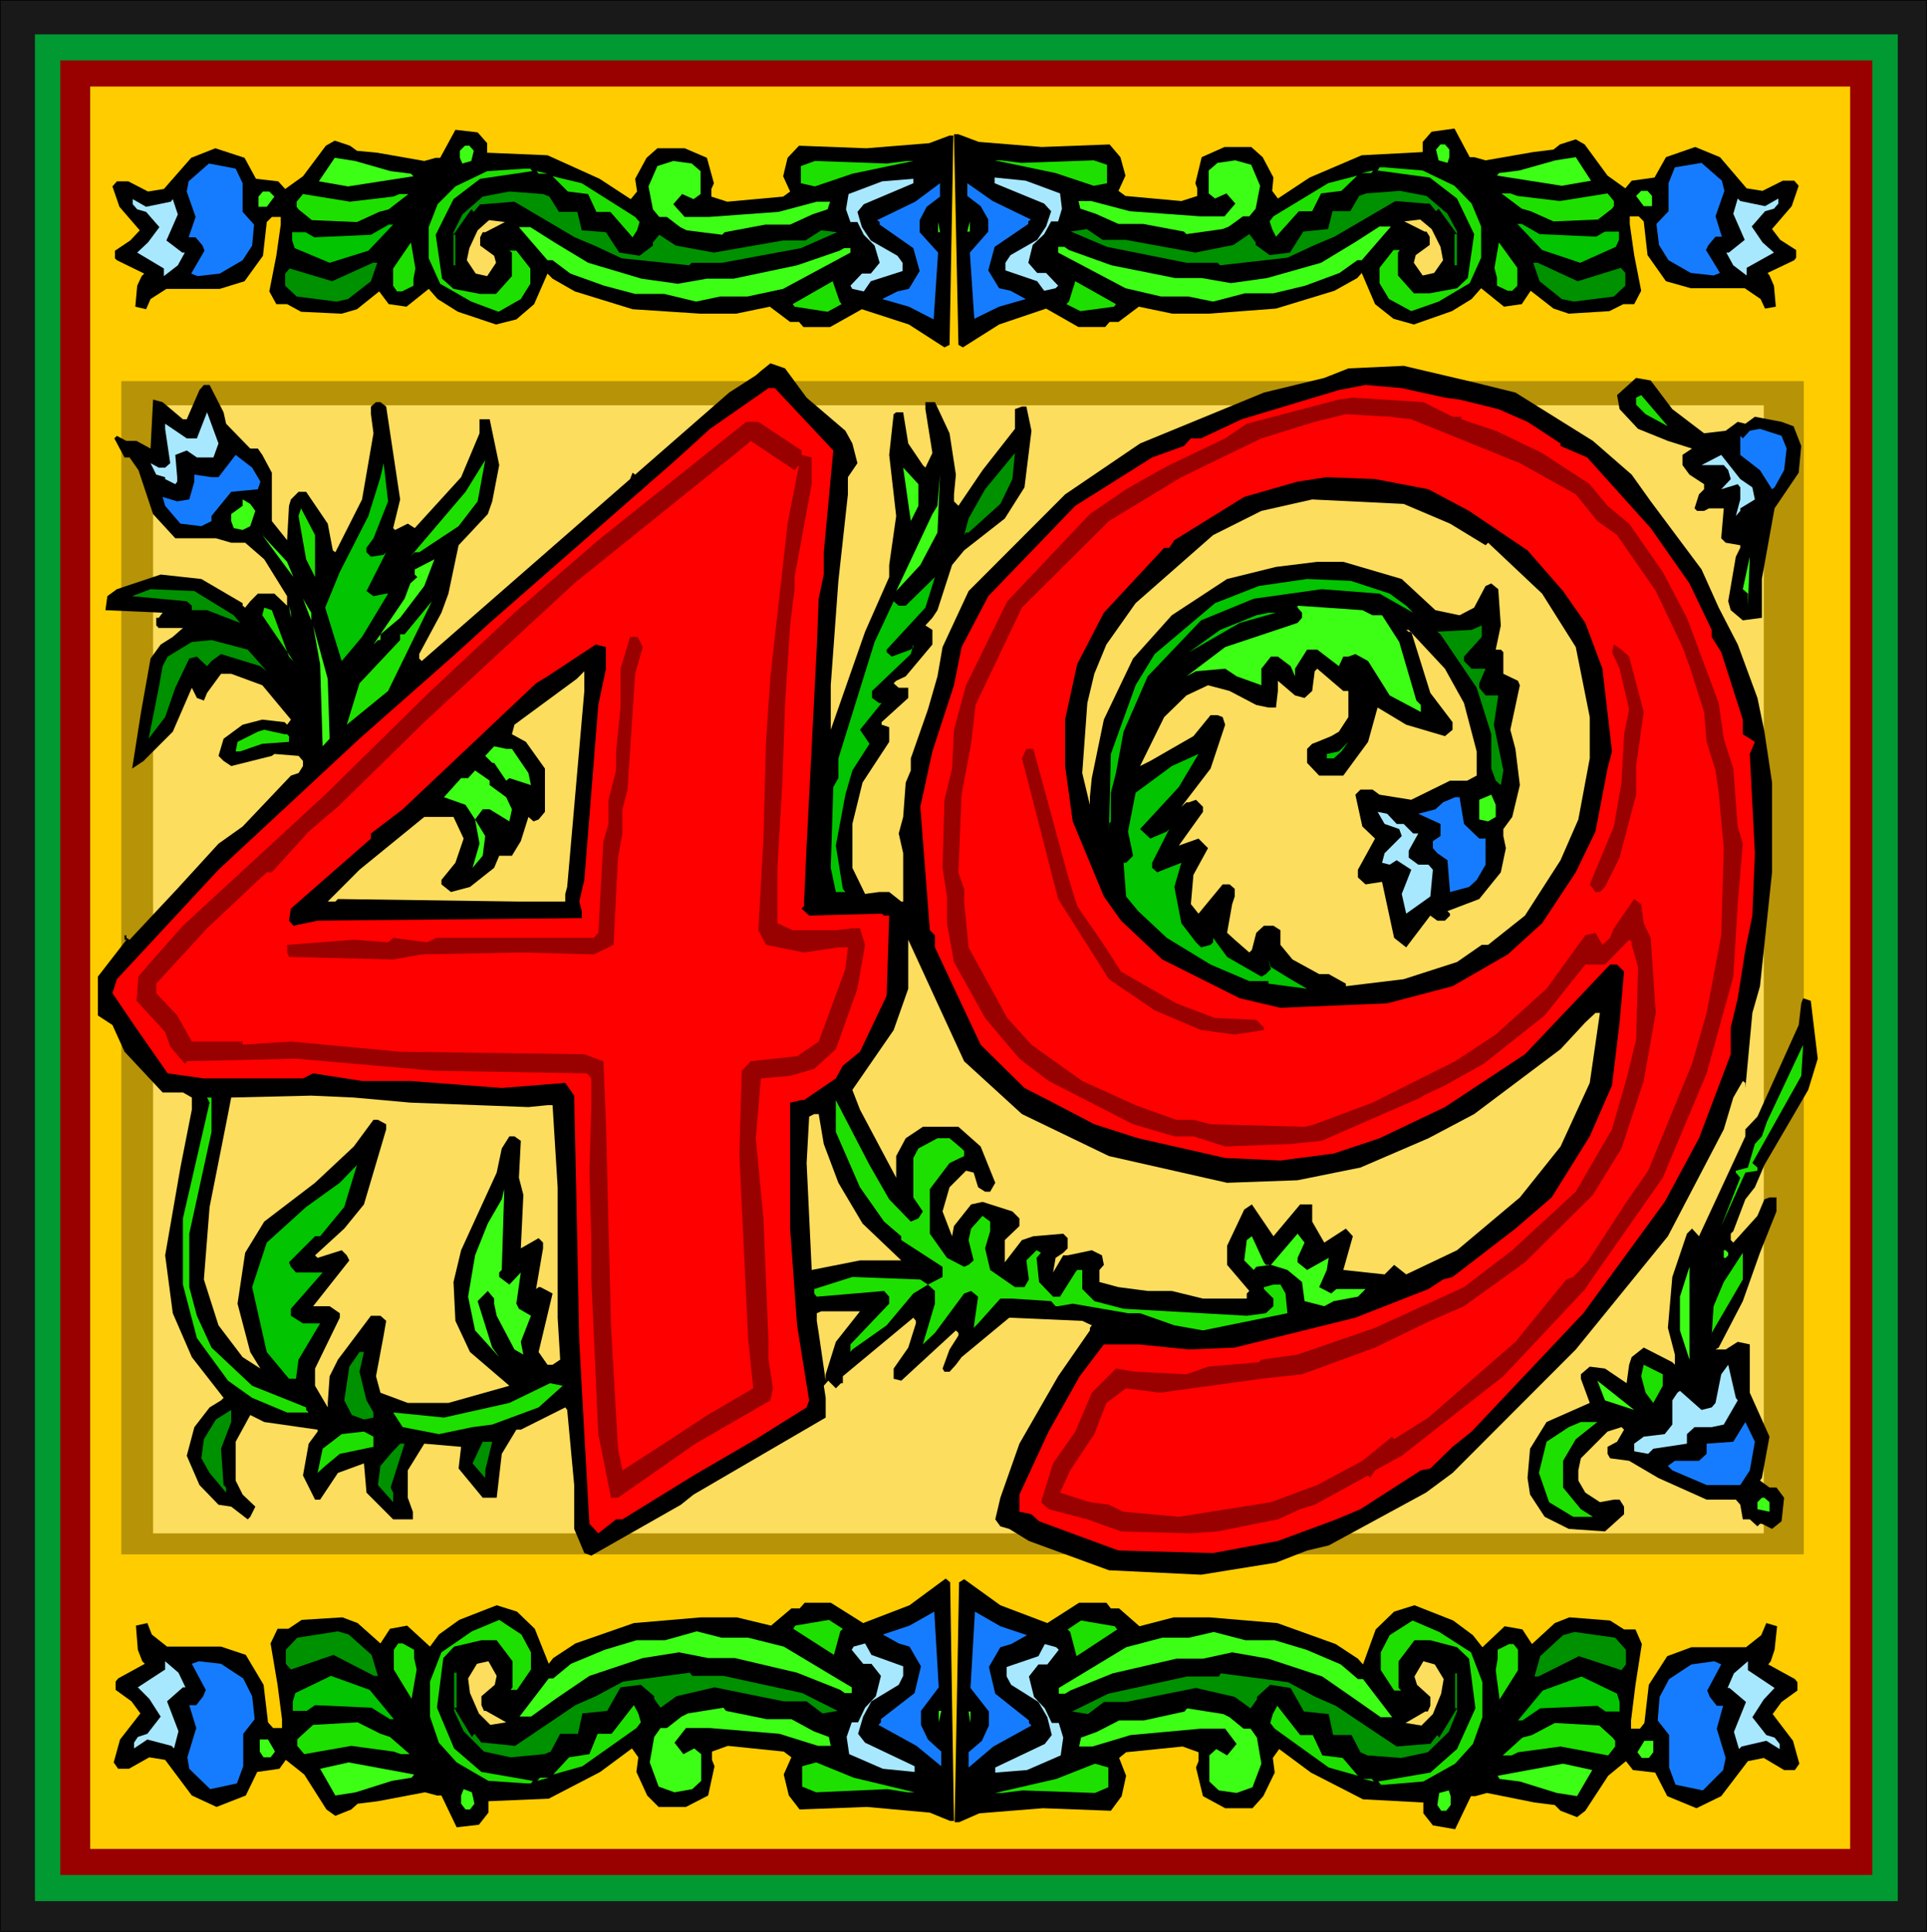 <?xml version="1.0" encoding="UTF-8" standalone="no"?>
<svg
   version="1.0"
   width="129.595mm"
   height="129.935mm"
   id="svg180"
   sodipodi:docname="Decorative 49.wmf"
   xmlns:inkscape="http://www.inkscape.org/namespaces/inkscape"
   xmlns:sodipodi="http://sodipodi.sourceforge.net/DTD/sodipodi-0.dtd"
   xmlns="http://www.w3.org/2000/svg"
   xmlns:svg="http://www.w3.org/2000/svg">
  <rect width="100%" height="100%" fill="#333333" stroke="none"/>
  <sodipodi:namedview
     id="namedview180"
     pagecolor="#ffffff"
     bordercolor="#000000"
     borderopacity="0.25"
     inkscape:showpageshadow="2"
     inkscape:pageopacity="0.0"
     inkscape:pagecheckerboard="0"
     inkscape:deskcolor="#d1d1d1"
     inkscape:document-units="mm" />
  <defs
     id="defs1">
    <pattern
       id="WMFhbasepattern"
       patternUnits="userSpaceOnUse"
       width="6"
       height="6"
       x="0"
       y="0" />
  </defs>
  <path
     style="fill:#191919;fill-opacity:1;fill-rule:evenodd;stroke:none"
     d="M 0,0 H 489.81 V 491.092 H 0 Z"
     id="path1" />
  <path
     style="fill:#000000;fill-opacity:1;fill-rule:evenodd;stroke:none"
     d="M 0.161,0 0,0.162 H 489.81 L 489.648,0 v 491.092 l 0.161,-0.162 H 0 l 0.161,0.162 V 0 H 0 V 491.092 H 489.81 V 0 H 0 Z"
     id="path2" />
  <path
     style="fill:#009932;fill-opacity:1;fill-rule:evenodd;stroke:none"
     d="M 8.879,8.735 H 482.383 V 483.328 H 8.879 Z"
     id="path3" />
  <path
     style="fill:#990000;fill-opacity:1;fill-rule:evenodd;stroke:none"
     d="M 15.337,15.367 H 475.926 V 476.696 H 15.337 Z"
     id="path4" />
  <path
     style="fill:#ffcc00;fill-opacity:1;fill-rule:evenodd;stroke:none"
     d="M 22.117,21.999 H 469.307 V 470.064 H 22.117 Z"
     id="path5" />
  <path
     style="fill:#191919;fill-opacity:1;fill-rule:evenodd;stroke:none"
     d="M 0,0 H 489.81 V 491.092 H 0 Z"
     id="path6" />
  <path
     style="fill:#000000;fill-opacity:1;fill-rule:evenodd;stroke:none"
     d="M 0.161,0 0,0.162 H 489.81 L 489.648,0 v 491.092 l 0.161,-0.162 H 0 l 0.161,0.162 V 0 H 0 V 491.092 H 489.81 V 0 H 0 Z"
     id="path7" />
  <path
     style="fill:#009932;fill-opacity:1;fill-rule:evenodd;stroke:none"
     d="M 8.879,8.735 H 482.383 V 483.328 H 8.879 Z"
     id="path8" />
  <path
     style="fill:#990000;fill-opacity:1;fill-rule:evenodd;stroke:none"
     d="M 15.337,15.367 H 475.926 V 476.696 H 15.337 Z"
     id="path9" />
  <path
     style="fill:#ffcc00;fill-opacity:1;fill-rule:evenodd;stroke:none"
     d="M 22.925,21.999 H 470.275 V 470.064 H 22.925 Z"
     id="path10" />
  <path
     style="fill:#b79307;fill-opacity:1;fill-rule:evenodd;stroke:none"
     d="M 30.835,96.892 H 458.49 V 395.171 H 30.835 Z"
     id="path11" />
  <path
     style="fill:#fcdd5e;fill-opacity:1;fill-rule:evenodd;stroke:none"
     d="M 38.907,103.039 H 448.32 V 389.833 H 38.907 Z"
     id="path12" />
  <path
     style="fill:#000000;fill-opacity:1;fill-rule:evenodd;stroke:none"
     d="m 205.029,101.098 9.848,8.411 1.776,3.235 1.292,5.014 -2.422,3.559 v 4.367 l -2.422,21.999 -1.937,26.528 v 11.323 l 8.718,-24.91 6.135,-13.911 v -3.073 l 1.776,-12.455 -1.776,-15.529 1.13,-10.352 0.646,-0.485 h 1.776 l 1.292,7.926 3.713,5.5 0.646,0.647 1.776,-3.72 -1.776,-11.161 v -1.779 h 2.422 l 3.713,7.926 1.614,10.514 -0.484,5.014 v 1.779 l 1.13,1.132 6.135,-9.058 8.233,-10.514 v -5.014 l 1.776,-0.647 h 1.13 l 1.292,6.147 -1.776,14.396 -5.005,7.926 -10.332,8.088 -3.067,3.72 -3.713,11.485 -1.292,1.941 -1.776,1.941 1.776,1.132 v 3.72 l -6.78,8.088 -2.422,1.132 -0.646,0.647 1.292,1.132 h 2.422 v 2.588 l -6.78,6.147 v 0.647 l 1.937,0.647 v 3.72 l -6.78,10.352 -2.583,10.514 v 11.161 l 3.229,6.632 3.552,-0.485 h 2.583 l 3.067,2.426 h 0.484 v -12.293 l -1.13,-5.014 1.13,-4.206 0.646,-8.735 1.292,-3.073 v -3.073 l 4.359,-12.455 2.422,-8.411 1.292,-7.441 6.619,-14.235 24.539,-24.587 19.05,-12.941 31.481,-12.941 15.337,-3.72 6.135,-2.426 14.045,-0.647 17.92,4.206 10.494,2.588 19.696,12.293 9.848,8.573 4.843,6.794 12.915,17.308 4.359,9.705 4.843,9.382 5.005,13.588 1.776,8.573 1.937,12.941 v 22.808 l -3.067,28.954 -1.937,6.794 -1.776,19.087 v -1.294 l -0.646,-0.485 -2.422,4.206 -2.422,8.088 -14.207,27.175 -23.409,28.793 -31.319,31.381 -6.78,5.014 -24.7,13.426 -5.489,1.294 -7.911,3.073 -19.05,3.073 -23.409,-1.132 -20.341,-7.441 -5.005,-3.073 -2.26,-0.647 -1.292,-1.779 1.292,-5.5 4.843,-13.749 9.848,-17.146 8.072,-11.646 v -0.647 l 0.484,-0.647 -2.422,-1.132 -18.566,-0.809 -12.108,10.029 -1.453,1.941 -1.614,1.779 h -1.292 l -0.484,-0.809 1.776,-4.853 2.26,-3.559 v -0.647 l -0.646,-0.647 -13.884,12.779 -1.937,-0.485 v -2.588 l 3.713,-5.338 1.937,-6.147 v -0.647 l -0.646,-0.809 -17.92,14.882 v 1.779 h -0.484 l -1.292,1.294 -1.937,-1.941 -1.13,1.294 0.484,3.073 v 5.014 l -15.821,9.22 -17.758,10.352 -3.229,2.588 -22.763,12.941 -1.776,-0.647 -2.583,-6.147 v -11.161 l -1.776,-19.087 -0.484,-0.647 -11.301,5.661 h -1.13 l -3.713,6.147 -1.292,11.161 h -3.552 l -6.135,-7.441 0.646,-5.5 -9.364,-0.809 -4.197,6.794 v 6.956 l 1.292,3.559 v 1.941 h -5.005 l -6.78,-6.794 -0.646,-7.441 -6.619,2.426 -4.52,6.794 h -1.292 l -3.067,-6.147 1.453,-8.088 2.26,-3.073 v -0.485 l -13.561,-1.941 -3.552,-1.779 -3.713,6.794 v 9.867 l 1.776,3.559 3.229,3.073 -1.292,2.588 -0.646,0.647 -4.197,-3.235 -3.229,-0.485 -4.843,-5.014 -3.229,-7.441 1.937,-7.279 3.875,-5.014 2.906,-1.779 0.646,-0.647 -8.072,-10.352 -4.843,-11.161 -1.937,-14.72 3.875,-22.322 2.906,-14.72 v -3.073 l -2.26,-1.294 h -5.166 l -9.686,-10.352 -3.067,-6.794 -3.713,-2.426 v -9.867 l 7.265,-9.382 h -0.484 v -1.132 h 0.484 v 0.647 l 0.807,0.485 12.108,-12.941 10.494,-11.485 6.135,-4.367 12.269,-12.941 1.937,-0.647 1.13,-1.779 v -1.294 l -1.13,-1.294 -6.135,-0.485 -0.646,0.485 -10.332,2.588 -1.937,-1.294 -1.292,-1.294 1.292,-4.367 4.843,-3.559 5.005,-1.294 5.65,0.647 0.646,0.647 0.969,-1.294 -7.265,-8.735 -7.911,-2.912 h -2.583 l -3.552,4.853 -0.807,1.941 -1.776,-0.647 -1.292,-2.588 -4.843,11.161 -7.426,7.441 -2.906,1.941 2.26,-14.396 2.422,-13.588 2.583,-3.559 3.067,-1.941 2.583,-2.265 H 40.36 l -0.646,-0.647 v -1.941 h 0.646 l 0.969,-1.294 -14.53,-0.647 0.484,-3.559 2.422,-1.779 11.139,-3.72 10.332,1.132 10.494,6.147 v 0.647 l 0.646,0.485 1.292,-1.618 1.937,-1.941 h 4.197 l 3.229,3.073 v -2.426 l -5.812,-9.382 -4.843,-4.206 h -3.552 l -3.875,-1.132 H 44.558 l -5.65,-6.147 -3.713,-11.161 -2.26,-3.235 h -1.292 l -2.583,-4.853 0.646,-0.647 2.422,1.294 h 2.583 l 3.552,1.941 0.646,-12.455 2.422,0.647 5.166,4.367 h 0.969 l 3.229,-7.441 1.13,-1.294 h 1.453 l 3.552,6.956 0.646,2.912 6.135,6.309 h 1.937 l 1.13,1.618 2.422,4.529 v 12.293 l 3.875,4.853 0.484,-8.735 0.484,-1.618 1.937,-1.941 h 1.937 l 5.489,8.088 1.292,6.794 0.646,0.485 6.78,-13.426 2.906,-16.823 -0.646,-4.853 v -1.941 l 1.292,-1.132 h 1.13 l 1.453,1.132 3.552,23.616 -1.776,7.279 0.484,0.485 3.229,-1.618 1.776,1.132 11.785,-12.941 4.682,-11.161 v -3.559 h 2.583 l 2.422,11.646 -1.776,9.22 -1.13,3.235 -7.426,7.926 -2.583,12.293 -1.776,4.853 -5.65,10.514 v 1.132 l 0.646,0.647 52.952,-46.262 0.646,-1.618 0.646,0.485 23.893,-20.867 6.78,-4.367 1.292,-1.132 2.422,-1.941 3.713,1.294 z"
     id="path13" />
  <path
     style="fill:#000000;fill-opacity:1;fill-rule:evenodd;stroke:none"
     d="m 425.072,104.009 8.072,6.147 5.489,-0.647 3.067,-2.265 1.937,0.485 2.422,-1.779 6.78,1.294 3.067,1.132 1.937,5.014 -0.646,6.794 -6.135,9.058 -3.229,17.955 v 9.867 l -4.843,0.647 -3.067,-2.588 -0.646,-2.265 1.937,-11.323 1.13,-2.265 v -0.647 l -3.713,-0.647 -1.13,-1.132 0.646,-7.603 h -3.713 l -1.292,0.647 h -1.776 l -0.646,-0.647 1.13,-3.559 1.292,-1.294 v -1.294 l -3.713,-2.426 -1.776,-2.426 v -2.588 l 2.422,-1.618 -6.135,-1.941 -7.588,-3.073 -4.682,-5.014 -0.646,-3.559 4.843,-4.367 3.713,0.647 z"
     id="path14" />
  <path
     style="fill:#ff0000;fill-opacity:1;fill-rule:evenodd;stroke:none"
     d="m 367.277,101.098 3.713,0.485 9.848,2.426 7.426,3.235 8.395,5.5 v 0.647 l 6.78,2.912 16.144,17.955 9.848,14.073 5.65,11.808 v 1.779 l 2.422,3.882 5.489,17.146 v 3.72 l 3.067,1.941 -1.292,3.073 1.292,25.234 -0.646,15.852 -1.776,8.735 -1.937,12.293 -1.776,7.441 v 6.794 l -8.072,21.352 -8.718,16.176 -20.664,28.307 -28.413,30.087 -4.843,3.882 -5.65,5.5 -2.422,0.485 -15.337,9.867 -6.135,2.588 -14.852,5.5 -16.467,3.073 -24.055,-0.647 -20.18,-7.441 -1.937,-1.779 -3.067,-0.647 v -4.367 l 7.426,-16.014 7.911,-14.073 6.135,-8.088 h 8.718 l 12.915,1.294 11.624,-0.485 30.674,-7.603 18.566,-7.279 3.713,-2.426 2.422,-0.647 15.983,-12.293 9.202,-7.926 9.686,-15.529 5.65,-12.941 1.937,-16.014 1.13,-12.941 -1.776,-1.779 h -1.776 l -21.633,22.808 -20.341,13.426 -16.628,7.926 -11.624,3.882 -13.561,1.779 -14.045,-0.647 -22.117,-5.014 -11.139,-3.559 -10.494,-5.5 -7.265,-3.72 -11.139,-10.999 -11.624,-24.749 v -3.073 l -1.292,-1.294 -2.422,-31.381 3.067,-14.073 5.489,-16.823 1.937,-9.705 6.78,-12.941 22.117,-22.969 19.534,-12.293 8.072,-2.912 1.776,-1.941 h 2.583 l 10.332,-4.853 24.7,-7.441 6.78,-1.294 9.202,0.809 z"
     id="path15" />
  <path
     style="fill:#ff0000;fill-opacity:1;fill-rule:evenodd;stroke:none"
     d="m 211.81,114.524 -2.422,25.881 v 5.661 l -1.292,6.147 -0.484,12.293 -2.583,50.468 -0.646,14.235 v 1.132 l -0.646,0.647 1.937,1.779 18.404,-0.485 0.646,0.485 h 1.292 l -0.646,20.381 -6.78,14.235 -4.359,3.559 -1.776,3.235 -8.072,5.5 h -0.646 l -2.906,0.647 v 32.028 l 1.776,24.587 3.067,19.087 -0.646,1.779 -12.915,8.088 -15.821,9.22 -18.081,11.161 h -1.614 l -4.52,3.559 -2.26,-2.426 -1.937,-34.454 -0.646,-12.293 -0.646,-32.028 -0.646,-30.087 -2.26,-3.235 -16.144,1.294 -23.247,-1.779 H 92.021 l -12.431,-1.941 -2.583,1.294 H 51.822 l -9.202,-1.294 -8.556,-12.293 -5.489,-8.088 1.13,-3.559 25.83,-27.822 35.84,-33.322 24.377,-21.514 8.718,-7.926 47.302,-41.41 8.718,-7.926 14.852,-10.352 h 1.614 z"
     id="path16" />
  <path
     style="fill:#1ee000;fill-opacity:1;fill-rule:evenodd;stroke:none"
     d="m 418.292,105.303 -2.422,-2.426 v -1.779 l 1.292,-0.647 6.78,7.926 z"
     id="path17" />
  <path
     style="fill:#990000;fill-opacity:1;fill-rule:evenodd;stroke:none"
     d="m 369.214,105.95 h 2.26 v 0.647 l 8.718,2.912 11.785,5.661 12.108,7.926 4.52,5.5 5.489,4.529 8.556,12.293 6.135,11.646 8.072,21.675 1.292,9.058 2.422,7.603 1.13,14.72 1.292,4.367 -1.292,15.367 -1.13,18.44 -6.78,24.587 -11.139,26.528 -18.566,26.528 -1.13,1.779 -20.826,22.161 -25.83,20.22 -6.78,3.72 -1.292,1.941 -0.484,-0.647 -13.561,7.441 -3.713,1.132 -5.65,2.588 -15.337,3.073 -6.78,0.485 -17.758,-0.485 -8.556,-3.073 -9.848,-2.588 -1.937,-1.779 3.067,-9.867 5.65,-8.088 4.197,-9.867 6.135,-6.147 5.005,0.809 12.915,0.647 5.489,-1.941 12.915,-1.132 0.646,-0.647 9.202,-1.294 19.696,-6.794 22.602,-10.352 12.269,-9.382 16.144,-14.882 9.202,-15.852 3.713,-12.941 2.422,-9.867 0.484,-18.44 -1.614,-5.661 v -0.647 l -0.646,-0.647 -6.135,6.309 h -5.005 l -10.332,12.941 -15.498,12.293 -9.848,5.5 -5.489,2.588 -0.646,0.485 -25.185,10.999 -7.911,0.809 -16.628,0.647 -8.072,-2.588 H 298.503 l -10.494,-3.073 -21.472,-10.999 -7.426,-5.661 -8.718,-10.352 -7.911,-14.235 -1.776,-9.867 v -6.794 l -1.13,-7.279 0.484,-17.308 1.937,-7.926 0.484,-9.867 3.067,-11.323 10.494,-21.352 20.987,-22.161 9.202,-6.309 8.556,-4.853 2.422,-1.294 14.207,-6.794 5.489,-3.72 23.409,-6.147 3.552,-0.485 17.92,1.132 z"
     id="path18" />
  <path
     style="fill:#a8e8ff;fill-opacity:1;fill-rule:evenodd;stroke:none"
     d="m 54.244,116.303 h -4.197 l -2.583,-1.779 -2.906,1.132 0.484,5.661 v 1.132 l -0.484,0.647 -2.583,-1.294 v -0.485 l -2.26,-0.647 -1.453,-2.912 2.099,1.132 h 1.614 l 1.292,-1.132 -1.292,-8.735 v -1.294 l 5.489,3.72 h 2.583 l 2.583,-6.632 2.906,7.926 z"
     id="path19" />
  <path
     style="fill:#ff0000;fill-opacity:1;fill-rule:evenodd;stroke:none"
     d="m 358.72,106.597 27.606,11.161 14.207,7.926 5.489,6.794 5.005,3.559 9.848,14.235 6.78,14.235 1.776,4.853 3.713,11.646 0.646,7.603 2.26,7.279 0.807,5.661 1.292,14.073 -0.646,22.161 -3.713,19.734 -3.713,12.941 -11.139,27.175 -5.489,7.926 -10.009,15.367 -3.552,3.72 -1.776,0.647 -12.915,15.852 -22.117,19.249 -8.718,5.5 -0.484,-0.647 -7.588,6.147 -11.462,6.147 -11.785,4.367 -23.409,3.72 -14.045,-1.294 -3.713,-1.779 -4.843,-0.647 -7.588,-2.426 2.583,-5.661 6.135,-9.22 3.067,-7.926 5.005,-3.72 8.556,1.132 25.83,-3.559 10.332,-1.132 18.566,-6.794 14.045,-6.794 8.556,-3.72 15.498,-11.161 17.274,-17.146 7.265,-11.808 5.65,-17.146 3.067,-17.308 -1.292,-19.087 -1.776,-3.72 -0.646,-4.853 -1.776,-1.294 -5.166,7.441 -0.969,2.426 -1.937,1.779 -1.776,-3.073 -2.583,0.647 -9.848,13.588 -12.915,11.646 -10.332,6.794 -20.987,10.514 -14.691,5.5 -2.583,0.647 -23.893,-0.647 -4.359,-1.132 h -4.359 l -10.332,-3.72 -13.561,-6.147 -12.915,-9.22 -6.135,-6.794 -9.848,-17.955 -1.13,-11.646 v -3.235 l -1.453,-4.206 0.807,-19.734 2.422,-12.941 1.13,-9.867 11.785,-24.749 22.117,-21.999 18.404,-11.161 20.341,-9.867 13.561,-4.206 7.911,-1.941 11.139,0.647 z"
     id="path20" />
  <path
     style="fill:#990000;fill-opacity:1;fill-rule:evenodd;stroke:none"
     d="m 203.738,114.524 v 1.132 l 2.583,0.647 v 6.794 l -4.359,23.616 v 3.073 l -1.13,9.22 -1.292,20.22 -0.646,19.249 -1.292,22.161 v 14.073 l 3.875,1.779 h 10.978 l 4.197,-0.485 h 1.937 l 1.292,4.206 -1.937,11.161 -5.489,15.367 -5.489,5.014 -6.135,1.779 -7.426,0.647 -1.292,15.205 1.937,20.381 1.292,31.381 v 4.529 l 1.13,7.279 -0.646,3.073 -19.05,10.999 -19.696,13.749 h -1.776 l -3.229,-16.176 -1.776,-39.307 v -10.029 l -0.484,-17.631 0.484,-16.176 v -7.279 l -1.13,-1.294 -38.746,-0.647 -35.194,-3.073 -27.768,0.647 -0.484,0.647 -3.713,-4.367 -1.292,-3.72 -7.265,-7.926 0.484,-6.147 2.583,-3.073 8.718,-9.867 36.163,-33.322 26.315,-25.881 21.794,-20.381 21.31,-18.44 37.616,-30.087 h 3.067 z"
     id="path21" />
  <path
     style="fill:#167cff;fill-opacity:1;fill-rule:evenodd;stroke:none"
     d="m 454.131,114.038 -0.646,5.5 -2.422,4.367 -0.646,0.485 -3.067,-4.853 -5.005,-3.882 v -4.853 l 0.646,0.647 1.776,-1.941 2.583,-0.485 5.489,1.779 z"
     id="path22" />
  <path
     style="fill:#ff0000;fill-opacity:1;fill-rule:evenodd;stroke:none"
     d="m 203.092,118.244 -2.906,14.882 -4.359,38.822 -1.13,16.661 -0.646,24.587 -1.292,23.293 1.937,3.72 9.686,1.941 8.718,-1.294 h 2.422 l -0.646,5.5 -6.78,18.44 -5.489,3.72 -11.785,1.294 -2.26,2.426 -0.646,21.028 2.26,47.395 1.292,12.293 -11.624,6.794 -10.332,6.794 -11.301,7.279 -1.13,-5.5 -1.776,-31.381 -1.292,-51.762 -0.646,-15.367 -4.843,-1.779 -46.818,-0.647 -27.768,-2.588 -12.269,0.809 v -0.809 H 48.755 l -3.713,-6.632 -5.328,-5.661 V 250.075 L 52.63,236.003 67.805,221.768 h 1.292 l 9.364,-10.352 7.426,-6.309 21.956,-21.514 38.1,-35.263 42.62,-34.292 2.26,-1.941 11.139,7.441 z"
     id="path23" />
  <path
     style="fill:#009100;fill-opacity:1;fill-rule:evenodd;stroke:none"
     d="m 254.268,128.111 -8.072,7.279 h -0.646 l -0.484,0.647 1.13,-4.206 4.197,-7.441 7.588,-9.22 -0.646,6.632 z"
     id="path24" />
  <path
     style="fill:#167cff;fill-opacity:1;fill-rule:evenodd;stroke:none"
     d="m 66.19,122.45 -0.646,1.941 -6.78,0.647 -5.005,6.147 v 1.294 l -2.583,1.294 -5.328,-0.647 -3.875,-4.529 -0.646,-2.265 3.713,1.132 3.067,-0.485 1.292,-4.529 v -1.779 l 4.359,0.647 h 1.776 l 4.359,-5.661 4.197,3.235 z"
     id="path25" />
  <path
     style="fill:#a8e8ff;fill-opacity:1;fill-rule:evenodd;stroke:none"
     d="m 445.414,123.905 0.646,3.073 -3.713,2.265 v 0.647 l -1.13,1.294 1.13,-4.206 v -3.073 l -0.646,-0.809 -4.197,1.294 2.422,-2.588 -0.646,-2.265 -1.13,-1.294 h -5.65 l 5.005,-2.588 4.843,6.147 z"
     id="path26" />
  <path
     style="fill:#1ee000;fill-opacity:1;fill-rule:evenodd;stroke:none"
     d="m 116.56,133.773 -10.009,6.632 h -1.13 l -1.13,1.132 14.045,-16.499 5.005,-8.088 -1.937,10.514 z"
     id="path27" />
  <path
     style="fill:#02c400;fill-opacity:1;fill-rule:evenodd;stroke:none"
     d="m 94.927,136.846 -1.776,2.426 v 1.132 l 1.13,1.132 3.229,-0.485 0.646,-0.647 -5.005,9.867 1.776,1.294 3.229,-0.647 h 0.484 l -6.619,10.999 -5.166,6.147 -4.197,-13.588 3.713,-9.058 7.265,-14.235 3.067,-9.867 0.807,-3.559 1.13,9.705 z"
     id="path28" />
  <path
     style="fill:#3dff16;fill-opacity:1;fill-rule:evenodd;stroke:none"
     d="m 233.443,128.596 -1.937,3.882 -1.937,-13.588 3.875,4.206 z"
     id="path29" />
  <path
     style="fill:#3dff16;fill-opacity:1;fill-rule:evenodd;stroke:none"
     d="m 233.927,143.64 -6.135,6.632 9.202,-19.573 1.292,-2.103 0.646,-7.926 -0.646,14.72 z"
     id="path30" />
  <path
     style="fill:#000000;fill-opacity:1;fill-rule:evenodd;stroke:none"
     d="m 363.079,124.391 10.332,5.5 14.852,10.029 9.041,10.352 5.65,8.088 4.359,11.646 2.422,21.028 -1.13,4.367 -3.067,16.014 -5.005,10.352 -8.556,12.941 -8.718,7.926 -14.045,8.088 -16.628,4.367 -27.122,1.132 -10.332,-2.426 -19.696,-9.867 -10.494,-9.867 -4.359,-6.147 -7.911,-19.087 -1.937,-14.073 v -11.808 l 3.067,-14.073 6.78,-13.102 15.337,-16.499 h 1.292 l 1.292,-1.941 17.758,-10.999 13.561,-3.882 7.426,-1.132 12.269,0.485 z"
     id="path31" />
  <path
     style="fill:#3dff16;fill-opacity:1;fill-rule:evenodd;stroke:none"
     d="m 64.899,129.89 -1.292,3.882 -1.937,0.971 -2.26,-0.485 -0.646,-1.779 v -1.779 l 2.906,-2.103 v -1.618 l 1.937,1.132 z"
     id="path32" />
  <path
     style="fill:#fcdd5e;fill-opacity:1;fill-rule:evenodd;stroke:none"
     d="m 368.568,133.126 9.041,5.5 0.646,-0.647 13.722,12.941 8.556,13.588 3.552,17.793 v 10.514 l -2.906,15.529 -4.52,10.352 -9.041,14.073 -9.364,7.441 h -1.614 l -6.296,4.367 -13.561,4.367 -14.691,1.779 v -0.647 l -4.359,-2.426 h -2.422 l -6.78,-3.72 -3.067,-3.72 v -3.72 l -1.776,-1.132 h -2.422 l -1.937,1.779 -1.13,4.367 -0.646,0.647 -3.713,-3.235 -1.937,-1.779 1.292,-7.279 0.646,-1.941 v -1.941 l -1.292,-1.132 h -1.776 l -6.135,7.441 -1.937,-2.426 0.646,-7.441 3.713,-6.794 -2.422,-2.426 -5.005,1.779 6.135,-8.573 v -1.294 l -1.776,-1.779 -1.776,0.647 h -0.646 l -1.292,1.132 7.426,-9.705 3.713,-11.161 -0.646,-1.941 -1.292,-0.485 h -1.776 l -4.359,5.338 -10.978,6.309 -2.583,1.294 6.135,-12.455 5.65,-5.5 5.489,-2.588 5.489,1.456 6.78,3.559 3.067,0.647 h 1.937 l 0.484,-4.206 v -2.588 l 4.359,3.72 2.422,0.647 1.937,-1.779 0.646,-5.014 0.646,-0.647 6.619,5.661 h 1.292 v 6.632 l -2.422,3.72 -1.937,1.132 -3.552,1.456 -1.292,0.485 -1.292,1.294 v 3.559 l 3.067,3.235 h 6.135 l 6.296,-8.573 2.422,-8.735 7.265,4.367 9.848,2.912 1.937,-1.618 v -1.941 l -5.65,-7.441 -4.843,-15.529 h -0.646 l -0.646,-0.485 h 0.646 l 9.202,9.867 4.843,8.735 3.229,12.293 v 6.147 l -2.422,1.294 h -4.359 l -9.848,4.853 -8.072,-1.294 -1.776,-1.294 h -3.067 l -1.292,1.294 1.776,8.088 3.229,3.073 -4.359,7.926 v 1.941 l 1.937,1.779 4.197,-0.647 3.067,14.235 3.067,2.426 6.135,-8.088 1.776,1.294 h 1.937 l 1.292,-1.294 v -0.485 l -0.646,-0.647 8.072,-3.073 5.489,-6.794 1.292,-6.147 -0.646,-3.073 v -1.779 l 2.26,-3.073 1.937,-8.088 -1.13,-9.22 -1.292,-4.853 2.422,-11.323 -0.484,-1.132 -3.713,-1.779 v -5.5 l -0.646,-0.647 h -1.292 l 1.292,-6.147 -0.646,-9.22 -1.776,-1.456 -1.453,0.647 -2.906,5.5 -3.713,1.941 -6.135,-1.294 -8.556,-7.926 -14.852,-4.367 h -6.619 l -10.494,1.294 -12.431,3.073 -14.045,9.22 -9.848,10.999 -7.426,15.529 -3.067,14.882 -0.484,4.853 v 1.941 l -1.937,-8.088 1.292,-17.793 1.776,-7.441 3.067,-7.441 7.426,-10.514 19.696,-17.308 12.269,-6.147 12.915,-2.912 23.247,1.132 z"
     id="path33" />
  <path
     style="fill:#1ee000;fill-opacity:1;fill-rule:evenodd;stroke:none"
     d="m 80.074,146.713 -2.26,-4.529 -1.937,-10.999 0.646,-1.941 3.552,6.794 z"
     id="path34" />
  <path
     style="fill:#3dff16;fill-opacity:1;fill-rule:evenodd;stroke:none"
     d="m 74.585,146.713 -7.911,-10.676 6.296,6.794 z"
     id="path35" />
  <path
     style="fill:#3dff16;fill-opacity:1;fill-rule:evenodd;stroke:none"
     d="m 444.284,150.919 -1.292,-1.132 1.776,-8.25 -0.484,12.455 z"
     id="path36" />
  <path
     style="fill:#3dff16;fill-opacity:1;fill-rule:evenodd;stroke:none"
     d="m 101.707,157.065 -5.005,4.206 v 1.456 h -0.646 l -1.13,1.132 7.911,-11.646 1.453,-3.882 1.776,-1.618 -0.646,-0.647 v -1.294 l 5.005,-2.588 -2.583,6.794 z"
     id="path37" />
  <path
     style="fill:#02c400;fill-opacity:1;fill-rule:evenodd;stroke:none"
     d="m 225.371,165.153 v 0.647 l 1.292,1.132 4.843,-1.779 0.646,-0.647 v -0.647 l -0.646,2.426 -9.848,9.382 v 1.779 l 1.776,1.294 h 0.646 l -5.489,6.794 2.422,3.559 -4.359,6.794 -1.776,6.147 -2.422,12.941 1.776,10.999 0.646,0.809 h -2.422 l -1.292,-6.147 0.646,-20.543 1.292,-2.265 v -5.014 l 9.202,-29.601 4.843,-10.352 1.292,1.132 h 1.776 l 7.426,-7.279 -2.422,7.764 z"
     id="path38" />
  <path
     style="fill:#02c400;fill-opacity:1;fill-rule:evenodd;stroke:none"
     d="m 353.231,150.919 4.197,3.073 1.776,1.779 -8.556,-4.853 -14.691,-1.132 -17.274,2.426 -13.4,5.5 -13.561,14.235 -6.135,14.073 -1.937,10.514 -1.292,5.014 v 7.279 l -0.484,0.647 v 1.941 l 0.484,-19.734 6.296,-17.47 4.843,-7.926 15.337,-12.941 11.139,-4.367 12.269,-1.779 11.139,0.485 z"
     id="path39" />
  <path
     style="fill:#ffffff;fill-opacity:1;fill-rule:evenodd;stroke:none"
     d="m 75.231,147.684 1.292,3.235 z"
     id="path40" />
  <path
     style="fill:#009100;fill-opacity:1;fill-rule:evenodd;stroke:none"
     d="m 59.41,156.418 1.614,1.941 -8.395,-3.235 h -3.875 v -1.132 l -1.292,-1.132 -13.884,-1.294 4.682,-1.779 11.139,0.485 z"
     id="path41" />
  <path
     style="fill:#3dff16;fill-opacity:1;fill-rule:evenodd;stroke:none"
     d="m 79.106,157.712 -2.099,-5.5 2.099,3.559 z"
     id="path42" />
  <path
     style="fill:#1ee000;fill-opacity:1;fill-rule:evenodd;stroke:none"
     d="m 88.146,184.241 3.229,-10.514 10.332,-10.999 v -1.456 h 1.13 l 6.942,-8.411 -11.139,22.808 z"
     id="path43" />
  <path
     style="fill:#3dff16;fill-opacity:1;fill-rule:evenodd;stroke:none"
     d="m 73.94,157.065 -0.484,-3.073 0.484,1.779 z"
     id="path44" />
  <path
     style="fill:#3dff16;fill-opacity:1;fill-rule:evenodd;stroke:none"
     d="m 348.872,156.418 h 2.422 l 4.359,6.794 4.359,14.882 1.13,1.132 v 1.779 l -7.911,-4.206 -5.489,-8.735 -3.229,-1.779 -1.776,0.647 h -1.292 l -1.13,2.426 -5.489,-4.206 h -2.583 l -3.067,4.853 v 1.941 l -1.13,-2.588 -3.229,-2.426 h -1.776 l -2.422,3.073 v 4.206 l -6.296,-2.265 -2.906,-1.941 -7.426,0.647 -2.422,1.294 9.848,-7.441 18.404,-6.147 1.13,-1.294 v -1.294 l -1.13,-1.294 v -0.485 l 16.467,1.132 z"
     id="path45" />
  <path
     style="fill:#1ee000;fill-opacity:1;fill-rule:evenodd;stroke:none"
     d="m 73.455,166.933 1.13,1.132 -7.911,-11.646 0.484,-1.941 1.937,0.647 z"
     id="path46" />
  <path
     style="fill:#02c400;fill-opacity:1;fill-rule:evenodd;stroke:none"
     d="m 315.131,158.36 -12.915,7.441 7.911,-5.661 9.202,-3.72 3.067,-0.647 h 1.937 z"
     id="path47" />
  <path
     style="fill:#ffffff;fill-opacity:1;fill-rule:evenodd;stroke:none"
     d="m 46.979,159.007 h 2.422 z"
     id="path48" />
  <path
     style="fill:#3dff16;fill-opacity:1;fill-rule:evenodd;stroke:none"
     d="m 83.787,187.799 -1.776,1.941 -0.646,-20.867 -1.776,-9.867 3.713,13.588 z"
     id="path49" />
  <path
     style="fill:#009100;fill-opacity:1;fill-rule:evenodd;stroke:none"
     d="m 372.12,166.933 v 1.132 l 1.937,1.941 h 3.552 l -1.614,3.72 v 1.132 l 1.614,1.941 h 3.229 l -1.13,7.441 2.422,11.646 -0.646,3.72 -1.292,-1.132 -1.13,-3.073 v -8.735 l -3.713,-11.808 -9.202,-13.588 -0.807,-0.647 h -0.484 l 9.202,-0.485 2.583,-1.132 v 2.912 z"
     id="path50" />
  <path
     style="fill:#990000;fill-opacity:1;fill-rule:evenodd;stroke:none"
     d="m 163.378,164.506 -1.937,6.794 -1.937,29.44 -1.292,5.014 v 6.147 l -1.13,6.147 -1.13,22.161 -5.005,2.426 -18.566,-0.485 -25.185,0.485 -7.265,1.294 -26.476,-0.647 -0.484,-1.132 v -1.941 l 16.951,-1.294 8.718,0.647 1.292,-1.132 8.556,1.132 2.583,-1.132 h 39.876 l 1.13,-1.294 1.292,-23.293 1.292,-4.367 v -6.147 l 1.937,-7.441 v -4.853 l 1.13,-11.161 v -9.867 l 2.422,-8.088 h 1.937 z"
     id="path51" />
  <path
     style="fill:#009100;fill-opacity:1;fill-rule:evenodd;stroke:none"
     d="m 65.545,168.065 2.26,2.588 -1.614,-1.294 -10.009,-3.073 -2.422,1.779 -1.13,1.294 -2.583,-2.426 -1.937,0.485 -3.552,7.441 -2.583,7.441 -3.713,4.853 -0.484,0.647 2.583,-12.941 0.969,-5.5 1.292,-2.426 6.135,-3.72 5.005,-0.485 9.202,2.426 z"
     id="path52" />
  <path
     style="fill:#000000;fill-opacity:1;fill-rule:evenodd;stroke:none"
     d="m 154.014,170.006 -1.937,9.22 -3.552,44.483 -1.292,5.5 0.646,2.426 v 1.779 l -67.159,0.647 -6.135,1.294 -1.13,-1.294 0.484,-3.073 20.341,-17.793 v -1.294 l 8.072,-6.147 33.902,-32.028 2.906,-1.779 12.269,-8.088 2.583,0.647 z"
     id="path53" />
  <path
     style="fill:#990000;fill-opacity:1;fill-rule:evenodd;stroke:none"
     d="m 414.094,166.933 3.713,14.073 -1.937,13.749 v 7.279 l -4.197,16.014 -3.713,7.441 -1.292,1.294 h -1.13 l -1.453,-1.941 6.135,-14.72 1.937,-11.161 0.646,-12.293 1.292,-6.309 -2.422,-10.352 -1.937,-4.206 0.484,-1.941 1.937,1.294 z"
     id="path54" />
  <path
     style="fill:#fcdd5e;fill-opacity:1;fill-rule:evenodd;stroke:none"
     d="m 144.166,225.488 -0.484,1.779 v 1.941 h -11.785 l -46.01,-0.647 -0.646,0.647 h -1.937 l 8.072,-8.088 16.467,-13.426 h 7.426 l 2.583,5.5 -2.099,6.147 -3.552,4.367 v 1.132 l 2.422,1.941 4.843,-1.294 6.135,-4.853 1.292,-3.073 h 3.229 l 2.26,-3.72 1.937,-6.147 1.292,1.132 1.292,-0.485 1.614,-1.941 v -10.999 l -4.843,-6.794 -3.552,-1.941 0.646,-2.426 15.821,-11.646 1.937,-1.941 v 5.014 z"
     id="path55" />
  <path
     style="fill:#1ee000;fill-opacity:1;fill-rule:evenodd;stroke:none"
     d="m 72.971,186.667 0.484,0.485 v 1.456 l -6.78,0.485 -5.65,1.941 h -1.13 l 0.484,-2.426 5.166,-2.588 1.614,-0.485 5.166,1.132 z"
     id="path56" />
  <path
     style="fill:#02c400;fill-opacity:1;fill-rule:evenodd;stroke:none"
     d="m 339.024,192.814 h -1.776 v -1.132 l 3.067,-0.647 2.422,-2.426 -1.776,2.426 z"
     id="path57" />
  <path
     style="fill:#3dff16;fill-opacity:1;fill-rule:evenodd;stroke:none"
     d="m 130.121,190.387 4.197,6.147 0.646,3.073 -5.489,-1.779 -0.807,0.647 -3.067,-4.529 h -0.484 l -1.776,-1.779 2.26,-2.426 3.067,0.647 z"
     id="path58" />
  <path
     style="fill:#990000;fill-opacity:1;fill-rule:evenodd;stroke:none"
     d="m 271.381,222.415 2.422,7.926 6.78,9.867 4.359,6.794 14.045,8.088 9.848,3.72 10.494,0.485 1.937,1.941 v 0.647 l -7.426,1.132 -8.556,-1.132 -11.785,-5.014 -11.624,-7.926 -12.915,-20.381 -7.426,-28.954 -1.776,-6.794 1.13,-2.426 h 1.776 z"
     id="path59" />
  <path
     style="fill:#02c400;fill-opacity:1;fill-rule:evenodd;stroke:none"
     d="m 289.785,210.769 2.583,2.426 4.197,-1.779 0.646,-0.647 -4.359,8.573 v 1.294 l 1.292,1.132 6.135,-2.426 -1.776,6.147 1.776,9.22 3.713,4.853 1.292,1.294 2.422,-0.647 0.646,-0.647 v -1.132 l 3.552,4.853 8.718,5.014 1.13,-0.647 1.292,-1.294 -0.646,-2.426 0.646,1.941 5.005,3.073 4.197,2.426 -9.848,-1.294 v -0.647 h -4.843 l -9.848,-4.206 -11.139,-6.794 -7.265,-6.794 -3.067,-3.72 -0.646,-8.573 h 0.646 l 1.776,-1.779 -1.292,-6.147 1.937,-9.867 9.202,-6.794 6.78,-3.073 -5.005,8.411 z"
     id="path60" />
  <path
     style="fill:#3dff16;fill-opacity:1;fill-rule:evenodd;stroke:none"
     d="m 124.47,199.607 4.197,3.073 1.453,3.073 -0.646,3.073 -5.005,-3.073 h -1.776 l -1.937,2.588 2.583,4.206 -0.646,5.014 -2.583,3.073 1.776,-6.147 -1.13,-6.147 -2.422,-3.72 -5.489,-1.941 4.359,-4.853 h 1.776 l 1.776,-1.941 3.713,2.588 z"
     id="path61" />
  <path
     style="fill:#3dff16;fill-opacity:1;fill-rule:evenodd;stroke:none"
     d="m 380.192,207.695 -1.937,1.132 -2.26,-0.485 v -5.014 l 3.067,-1.294 1.13,2.588 z"
     id="path62" />
  <path
     style="fill:#167cff;fill-opacity:1;fill-rule:evenodd;stroke:none"
     d="m 372.12,209.475 3.875,3.72 h 1.614 v 6.632 l -2.26,3.882 -1.937,1.779 -4.843,1.294 -0.646,-8.088 -2.583,-1.779 -1.13,-1.294 v -1.779 l 1.937,-1.294 v -3.073 l -5.65,-2.588 4.359,-1.132 1.937,-1.779 3.067,-1.294 h 1.13 z"
     id="path63" />
  <path
     style="fill:#a8e8ff;fill-opacity:1;fill-rule:evenodd;stroke:none"
     d="m 355.007,209.475 h 1.776 l 2.422,2.426 h 1.292 l -2.422,4.367 v 1.779 l 2.422,1.779 h 2.583 l 1.13,1.294 -0.646,6.794 -6.135,4.367 -1.13,-5.014 2.422,-6.147 -3.713,-2.426 -1.776,1.132 -1.937,-0.485 0.646,-2.426 4.359,-4.367 -0.646,-1.779 -3.713,-1.294 -1.776,-3.073 2.422,0.485 z"
     id="path64" />
  <path
     style="fill:#ffffff;fill-opacity:1;fill-rule:evenodd;stroke:none"
     d="m 230.86,235.356 0.646,2.426 z"
     id="path65" />
  <path
     style="fill:#fcdd5e;fill-opacity:1;fill-rule:evenodd;stroke:none"
     d="m 259.757,283.235 22.117,10.676 30.028,6.794 17.92,-0.647 15.983,-3.235 17.274,-7.441 11.624,-6.147 21.956,-16.499 6.296,-6.794 2.583,-2.426 h 1.13 l -2.583,17.793 -7.426,16.176 -10.332,12.941 -15.983,13.426 -12.915,6.147 -3.067,-2.426 -2.422,2.426 -10.494,-1.132 2.422,-8.573 -1.776,-1.941 -5.489,3.559 -3.067,-5.338 v -4.367 h -3.067 l -6.78,8.088 -5.489,-8.088 -1.937,1.294 -4.359,9.22 v 4.853 l 5.65,6.632 -0.646,0.647 v 1.294 h -11.139 l -7.911,-1.941 h -6.135 l -7.426,-0.971 -4.843,-1.294 v -3.073 l 1.13,-1.294 -0.484,-2.426 -2.583,-1.294 -6.135,1.294 h -1.13 l -2.583,4.367 0.646,-3.72 1.937,-1.294 1.13,-1.132 v -2.588 l -1.13,-1.132 -7.588,0.647 -2.906,0.971 -4.359,5.661 v -5.661 l 3.713,-3.559 v -1.941 l -1.776,-1.779 -7.588,-2.426 -2.906,0.647 -4.359,5.5 -0.484,2.588 -2.422,-6.309 1.776,-6.147 4.197,-4.206 1.937,0.485 1.13,3.72 1.776,1.132 h 1.292 l 1.292,-2.265 -3.713,-9.22 -5.65,-5.014 h -9.041 l -4.359,2.912 -2.422,4.529 v 5.5 l -9.202,-17.308 -1.937,-5.014 10.494,-15.205 3.713,-10.514 v -12.455 l 14.207,30.895 z"
     id="path66" />
  <path
     style="fill:#000000;fill-opacity:1;fill-rule:evenodd;stroke:none"
     d="m 462.042,269.163 -2.422,7.926 -11.139,19.087 -2.422,5.661 -2.422,3.073 -3.067,8.088 -0.646,0.647 v 1.618 l 0.646,0.647 6.135,-6.794 1.776,-4.206 1.292,-0.485 h 1.776 v 3.559 l -4.197,10.514 -4.359,12.293 -6.135,11.808 -0.807,0.485 h 2.583 l 3.067,-1.941 3.067,0.647 v 12.293 l 5.005,11.161 -1.937,10.514 -0.484,0.647 2.422,1.779 h 1.776 l 1.937,2.588 -0.646,5.985 -2.422,1.941 -2.583,-1.294 h -0.484 l -0.646,0.647 -1.937,-1.779 h -1.776 l -0.646,-3.72 -1.13,-1.294 h -7.426 l -12.269,-5.5 -7.426,-4.367 -4.843,-0.647 -0.646,-1.132 v -1.779 l 2.422,-1.294 1.776,-3.073 -0.646,-0.647 -3.552,1.132 -6.78,6.794 -0.646,3.073 v 2.588 l 1.776,3.073 3.713,2.426 3.552,-0.647 h 1.453 l 1.13,1.779 v 1.941 l -4.843,4.367 -9.202,-0.647 -6.135,-3.073 -3.713,-5.661 -0.646,-4.206 0.646,-7.441 4.197,-6.794 10.978,-4.853 -2.26,-6.147 v -1.132 l 2.26,-1.941 3.875,0.485 5.489,3.72 0.646,-4.691 0.646,-1.941 3.067,-2.426 7.265,3.72 0.646,0.647 v -2.588 l -1.776,-6.794 0.646,-7.441 0.484,-5.5 3.713,-10.999 1.292,-1.294 1.776,1.941 11.785,-25.396 v -1.779 l 3.067,-3.235 10.494,-23.293 0.646,-5.5 0.484,-1.294 1.937,0.647 z"
     id="path67" />
  <path
     style="fill:#1ee000;fill-opacity:1;fill-rule:evenodd;stroke:none"
     d="m 445.414,295.691 1.292,1.132 v 0.809 l -3.067,0.485 -6.135,13.588 4.843,-12.293 -1.13,-1.294 v -0.485 l 3.067,-0.809 1.776,-5.985 1.776,-1.941 1.292,-3.72 9.202,-19.573 -0.484,7.926 z"
     id="path68" />
  <path
     style="fill:#fcdd5e;fill-opacity:1;fill-rule:evenodd;stroke:none"
     d="m 104.29,280.324 30.028,1.132 4.843,-0.485 h 1.292 l 1.292,20.867 v 33.16 l 0.646,10.676 -1.937,1.294 h -1.292 l -2.26,-3.235 3.552,-14.882 -3.067,-1.618 h -0.484 l -0.646,0.485 1.776,-10.352 v -1.456 l -1.13,-1.132 -4.52,2.588 0.646,-13.588 -1.13,-4.367 0.484,-9.382 -1.614,-1.132 h -1.292 l -1.937,3.073 -1.292,6.147 -9.041,19.734 -1.937,8.088 0.484,9.867 3.713,7.926 10.009,8.573 -15.498,4.367 h -10.332 l -6.942,-2.588 -1.13,-4.206 1.937,-10.352 0.646,-3.72 -1.453,-1.294 h -2.422 l -8.395,11.161 -2.099,4.206 -0.484,6.794 v 1.132 l -3.229,-5.5 v -4.367 l 6.296,-12.941 v -1.132 l -2.583,-1.779 h -4.197 l 9.202,-11.646 -0.646,-1.294 -1.292,-1.294 -6.135,1.941 -0.646,-0.647 7.426,-6.794 5.005,-6.147 5.65,-19.087 v -1.294 l -2.099,-1.132 H 94.927 l -5.005,6.794 -9.848,9.22 -12.915,9.867 -4.843,7.926 -1.937,12.941 3.229,12.293 2.583,4.206 -4.52,-2.912 -6.135,-8.088 -3.713,-11.646 1.453,-18.44 4.682,-23.616 0.807,-4.206 20.341,-0.485 10.816,0.485 z"
     id="path69" />
  <path
     style="fill:#1ee000;fill-opacity:1;fill-rule:evenodd;stroke:none"
     d="m 53.76,287.765 -5.65,25.881 v 13.588 l 1.937,7.279 3.713,8.088 10.332,9.705 13.722,5.5 v 0.647 l 0.646,0.647 h -5.489 l -8.879,-3.72 -6.135,-4.367 -7.911,-10.838 -3.552,-13.588 v -16.823 l 6.78,-29.44 -0.646,-1.294 H 53.76 Z"
     id="path70" />
  <path
     style="fill:#1ee000;fill-opacity:1;fill-rule:evenodd;stroke:none"
     d="m 226.016,304.911 5.489,5.661 1.937,-0.809 1.13,-1.779 -2.422,-3.559 v -10.029 l 1.292,-2.426 4.843,-2.588 h 3.067 l 3.067,2.588 0.646,0.647 v 1.294 l -3.713,1.779 -5.005,6.632 v 11.323 l 4.359,6.147 4.359,2.265 1.13,-0.485 1.292,-1.132 -1.292,-5.176 0.646,-2.912 2.906,-3.235 1.937,1.456 v 2.426 l -1.292,4.367 1.292,5.5 6.296,4.367 h 2.422 l 1.13,-1.941 -0.646,-4.853 2.583,-2.588 1.13,0.647 -1.13,1.294 0.646,6.147 3.552,3.72 h 1.776 l 3.875,-6.147 0.484,-0.647 h 1.292 v 4.853 l 3.067,3.073 7.426,1.941 31.319,1.779 4.843,-0.647 1.937,-1.779 v -1.941 l -2.422,-2.426 v -0.485 l 2.422,-0.647 h 1.776 l 1.292,2.265 0.484,5.014 -21.472,4.367 -7.265,-1.294 -8.718,-3.073 h -3.067 l -14.045,-2.426 -3.713,0.647 h -0.646 l -1.13,-1.294 -9.848,-0.647 h -3.067 l -5.65,6.309 -1.13,1.132 1.13,-7.926 -1.776,-1.456 -1.776,0.647 -7.426,10.029 -3.067,2.912 3.067,-10.352 v -3.235 l -1.776,-1.618 -3.713,2.265 -6.78,8.088 -8.718,6.147 -0.484,0.647 v -1.941 l 9.848,-10.352 v -1.779 l -1.292,-1.456 -17.113,1.456 -0.646,-0.809 v -1.132 l 9.686,-3.073 17.274,0.647 1.937,1.294 3.713,-1.941 v -2.588 l -10.494,-6.794 v -0.971 l -4.359,-3.72 -6.135,-8.735 -6.135,-14.073 v -8.088 l 8.556,16.499 z"
     id="path71" />
  <path
     style="fill:#fcdd5e;fill-opacity:1;fill-rule:evenodd;stroke:none"
     d="m 209.388,290.838 3.713,9.867 6.135,10.352 9.848,9.382 h -10.494 l -12.269,2.426 -1.292,-27.175 0.646,-11.808 1.292,-0.647 h 1.13 z"
     id="path72" />
  <path
     style="fill:#02c400;fill-opacity:1;fill-rule:evenodd;stroke:none"
     d="m 81.366,314.293 h -1.292 l -6.619,6.632 0.484,1.132 1.292,1.456 h 6.78 l -8.072,9.22 v 1.779 l 3.067,1.941 h 4.359 l -5.489,9.22 -0.646,4.853 h -1.776 l -5.65,-6.794 -3.713,-16.499 3.713,-11.323 10.009,-9.058 8.556,-6.147 4.359,-4.529 -3.229,10.676 z"
     id="path73" />
  <path
     style="fill:#3dff16;fill-opacity:1;fill-rule:evenodd;stroke:none"
     d="m 126.892,323.513 v 1.132 l 2.583,1.941 2.906,-3.073 -1.13,7.926 0.646,1.294 3.067,1.779 -2.583,6.632 0.646,3.235 -2.26,-1.294 -4.52,-8.573 -0.646,-3.073 v -1.294 l -1.614,-1.941 -2.583,2.588 3.713,11.808 1.776,2.426 -6.135,-6.794 -1.776,-8.573 1.776,-10.514 3.229,-8.088 3.552,-6.147 0.646,-2.588 -0.646,20.543 z"
     id="path74" />
  <path
     style="fill:#ffffff;fill-opacity:1;fill-rule:evenodd;stroke:none"
     d="m 436.857,312.999 -1.292,3.72 z"
     id="path75" />
  <path
     style="fill:#3dff16;fill-opacity:1;fill-rule:evenodd;stroke:none"
     d="m 329.822,319.792 v 1.132 l 2.422,1.941 5.489,-3.073 -0.484,3.073 -1.937,4.367 3.067,1.618 1.292,-1.132 h 7.426 l -1.937,1.941 -6.135,1.132 -2.422,1.294 -5.005,-1.294 -0.646,-4.853 -3.713,-3.073 -4.197,-1.294 -3.713,0.485 -0.646,0.809 -2.422,-2.426 0.646,-5.176 1.292,-0.971 3.067,6.632 0.484,0.647 h 1.292 l 6.78,-7.926 1.776,2.265 z"
     id="path76" />
  <path
     style="fill:#3dff16;fill-opacity:1;fill-rule:evenodd;stroke:none"
     d="m 439.279,318.498 v 0.647 l -0.646,0.647 h -0.484 v -1.941 h 0.484 z"
     id="path77" />
  <path
     style="fill:#1ee000;fill-opacity:1;fill-rule:evenodd;stroke:none"
     d="m 435.081,338.88 v 0.647 l 0.484,-7.441 2.583,-6.147 4.843,-7.441 v 6.794 z"
     id="path78" />
  <path
     style="fill:#3dff16;fill-opacity:1;fill-rule:evenodd;stroke:none"
     d="m 427.009,338.233 v -8.573 l 2.422,-7.603 v 23.616 z"
     id="path79" />
  <path
     style="fill:#fcdd5e;fill-opacity:1;fill-rule:evenodd;stroke:none"
     d="m 212.455,341.144 -2.583,8.25 v 1.618 l -1.776,-12.132 -0.484,-3.073 v -1.941 l 1.13,-0.485 h 9.848 z"
     id="path80" />
  <path
     style="fill:#009100;fill-opacity:1;fill-rule:evenodd;stroke:none"
     d="m 91.375,348.747 1.776,7.279 1.776,3.073 v 1.294 l -2.422,0.485 -3.067,-1.132 -1.937,-3.72 1.292,-8.573 2.583,-3.72 h 1.13 z"
     id="path81" />
  <path
     style="fill:#1ee000;fill-opacity:1;fill-rule:evenodd;stroke:none"
     d="m 422.651,352.305 -2.422,4.367 -1.937,-2.588 -1.13,-4.206 0.646,-2.912 4.843,2.426 z"
     id="path82" />
  <path
     style="fill:#a8e8ff;fill-opacity:1;fill-rule:evenodd;stroke:none"
     d="m 441.7,356.026 -3.552,6.147 -3.067,0.647 h -4.359 l -1.937,1.779 v 2.426 l -8.556,1.294 -1.292,1.294 -3.552,-0.647 v -1.941 l 2.422,-1.779 5.328,-0.647 1.937,-2.426 v -6.147 l 1.292,-1.941 0.646,-0.485 5.489,4.853 2.583,-0.647 0.969,-1.132 1.453,-7.279 1.776,-2.426 1.937,8.411 z"
     id="path83" />
  <path
     style="fill:#3dff16;fill-opacity:1;fill-rule:evenodd;stroke:none"
     d="m 407.959,356.026 -1.937,-5.014 9.364,7.441 z"
     id="path84" />
  <path
     style="fill:#1ee000;fill-opacity:1;fill-rule:evenodd;stroke:none"
     d="m 136.901,357.805 -11.785,4.367 -5.005,0.647 -8.556,1.779 -9.202,-1.779 -2.422,-3.72 12.915,1.294 16.628,-3.72 10.332,-5.014 3.229,0.647 z"
     id="path85" />
  <path
     style="fill:#009100;fill-opacity:1;fill-rule:evenodd;stroke:none"
     d="m 56.181,368.319 0.646,9.22 0.646,0.647 v 1.294 l -4.197,-5.014 -2.099,-3.72 0.646,-4.853 3.067,-5.014 3.875,-2.426 v 3.073 z"
     id="path86" />
  <path
     style="fill:#1ee000;fill-opacity:1;fill-rule:evenodd;stroke:none"
     d="m 400.533,365.893 -3.229,5.5 v 6.794 l 4.52,5.5 3.067,1.941 h 1.776 -6.78 l -6.135,-3.72 -2.583,-7.441 1.937,-7.926 5.65,-3.72 3.067,-1.294 h 4.197 z"
     id="path87" />
  <path
     style="fill:#167cff;fill-opacity:1;fill-rule:evenodd;stroke:none"
     d="m 444.768,373.819 -2.422,3.72 h -8.556 l -8.718,-3.72 -1.13,-1.132 1.776,-1.294 h 6.135 l 1.937,-1.779 v -2.588 l 6.78,-0.485 3.067,-5.014 2.422,5.014 z"
     id="path88" />
  <path
     style="fill:#1ee000;fill-opacity:1;fill-rule:evenodd;stroke:none"
     d="m 94.927,367.834 -8.556,1.779 -3.713,3.073 -1.937,1.779 1.292,-6.147 4.843,-3.72 5.65,-0.647 2.422,1.294 z"
     id="path89" />
  <path
     style="fill:#009100;fill-opacity:1;fill-rule:evenodd;stroke:none"
     d="m 123.34,373.819 v 1.941 l -3.229,-3.72 2.583,-5.5 h 2.422 z"
     id="path90" />
  <path
     style="fill:#009100;fill-opacity:1;fill-rule:evenodd;stroke:none"
     d="m 99.286,378.186 0.646,1.294 v 2.426 l -3.875,-4.367 0.646,-4.853 2.583,-3.073 2.422,-2.588 h 1.13 z"
     id="path91" />
  <path
     style="fill:#3dff16;fill-opacity:1;fill-rule:evenodd;stroke:none"
     d="m 449.773,381.907 v 2.426 l -3.067,-0.647 v -1.779 l 1.13,-1.132 h 0.646 z"
     id="path92" />
  <path
     style="fill:#000000;fill-opacity:1;fill-rule:evenodd;stroke:none"
     d="m 266.215,412.641 8.072,-5.176 h 6.942 l 1.13,1.456 h 2.099 l 5.166,4.529 8.718,-2.265 h 9.041 l 17.274,1.456 14.852,5.338 5.65,3.72 1.292,1.456 3.229,-8.897 4.682,-4.529 5.166,-1.618 9.848,3.882 5.005,3.72 2.422,3.073 5.65,-5.338 4.52,0.809 2.422,3.72 5.812,-5.338 3.713,-1.456 10.332,0.809 3.552,2.265 h 2.906 l 1.614,3.72 -1.614,10.352 -1.13,9.058 v 2.103 h 2.26 l 1.13,-1.456 1.13,-9.705 4.682,-7.279 6.135,-2.265 h 13.884 l 3.875,-3.073 1.292,-3.073 2.744,0.809 -0.646,5.985 -0.969,2.912 -0.646,0.809 6.78,3.72 0.646,0.809 v 2.103 l -4.036,2.912 -2.26,3.073 5.166,6.794 1.614,5.823 -1.13,1.618 h -2.744 l -5.166,-3.073 -4.036,0.809 -6.78,8.897 -6.296,3.073 -7.426,-3.073 -3.067,-5.985 -5.65,-0.647 -1.776,-2.265 -4.52,3.72 -5.812,8.897 -2.099,1.618 -4.197,-1.618 -1.453,-1.456 -5.166,-0.647 -12.108,-2.426 -2.906,0.809 h -1.13 l -4.036,8.411 -5.65,-0.971 -2.422,-3.073 v -2.75 l -15.337,-0.809 -13.238,-6.794 -8.072,-5.985 -1.614,2.265 0.484,3.72 -2.906,5.985 -2.744,3.073 h -6.942 l -5.65,-3.073 -1.776,-7.279 0.646,-1.618 v -2.265 l -4.036,-1.456 -14.368,1.456 -1.776,1.456 1.776,4.529 -1.13,5.176 -2.744,3.72 -17.274,-0.647 -16.144,1.294 -5.166,2.265 h -1.13 l 1.13,-60.982 1.292,-0.809 9.202,6.632 z"
     id="path93" />
  <path
     style="fill:#000000;fill-opacity:1;fill-rule:evenodd;stroke:none"
     d="m 265.892,78.452 8.233,4.691 h 6.78 l 1.13,-1.294 h 2.26 l 5.166,-3.882 8.556,1.779 h 9.202 l 17.113,-1.294 14.852,-4.529 5.812,-3.235 1.13,-1.294 3.39,7.926 4.682,3.72 5.166,1.456 9.686,-3.397 5.005,-3.073 2.422,-2.75 5.812,4.691 4.52,-0.647 2.26,-3.397 5.812,4.529 3.875,1.294 10.332,-0.647 3.552,-1.779 h 2.744 l 1.776,-3.397 -1.776,-9.058 -1.13,-7.926 v -1.941 h 2.26 l 1.292,1.294 0.969,8.573 4.682,6.632 6.296,1.779 h 13.722 l 4.036,2.75 1.13,2.426 2.744,-0.485 -0.484,-5.338 -1.13,-2.588 -0.484,-0.647 6.78,-3.235 0.484,-0.647 v -1.941 l -4.036,-2.588 -2.099,-2.75 5.005,-5.823 1.776,-5.176 -1.13,-1.294 h -2.906 l -5.166,2.588 -4.036,-0.647 -6.78,-7.926 -6.296,-2.588 -7.426,2.588 -2.906,5.176 -5.812,0.809 -1.614,1.941 -4.52,-3.235 -5.812,-7.926 -2.26,-1.294 -4.036,1.294 -1.614,1.294 -5.166,0.647 -12.108,2.103 -2.906,-0.809 h -1.13 l -3.875,-7.279 -5.812,0.809 -2.26,2.588 v 2.588 l -15.498,0.809 -13.238,5.661 -8.072,5.338 -1.453,-1.941 0.323,-3.397 -2.744,-5.176 -2.906,-2.588 h -6.78 l -5.812,2.588 -1.614,6.632 0.484,1.294 v 1.941 l -4.036,1.294 -14.207,-1.294 -1.776,-1.294 1.776,-3.882 -1.292,-4.691 -2.744,-3.235 -17.274,0.647 -15.983,-1.294 -5.166,-1.941 h -1.13 l 1.13,53.541 1.13,0.647 9.202,-5.823 z"
     id="path94" />
  <path
     style="fill:#000000;fill-opacity:1;fill-rule:evenodd;stroke:none"
     d="m 219.397,412.641 -8.233,-5.176 h -6.619 l -1.292,1.456 h -2.099 l -5.166,4.367 -8.718,-2.103 h -9.041 l -17.113,1.456 -14.852,5.176 -5.65,3.72 -1.13,1.456 -3.552,-8.897 -4.52,-4.367 -5.166,-1.618 -9.525,3.72 -5.166,3.72 -2.26,3.073 -5.812,-5.338 -4.359,0.809 -2.422,3.72 -5.812,-5.176 -3.875,-1.456 -10.332,0.647 -3.39,2.265 h -2.744 l -1.776,3.72 1.776,10.514 1.13,8.735 v 2.265 h -2.26 l -1.292,-1.456 -1.13,-9.544 -4.52,-7.603 -6.296,-2.103 h -13.722 l -3.875,-3.073 -1.13,-2.912 -2.906,0.647 0.484,6.147 1.13,2.912 0.646,0.647 -6.78,3.72 -0.646,0.809 v 2.103 l 4.036,2.912 2.26,3.073 -5.166,6.632 -1.614,5.823 1.13,1.618 h 2.744 l 5.166,-2.912 4.036,0.647 6.78,9.058 6.296,2.912 7.426,-2.912 2.906,-5.985 5.65,-0.809 1.614,-2.265 4.682,3.72 5.65,8.897 2.26,1.618 4.036,-1.618 1.614,-1.456 5.166,-0.647 11.947,-2.265 3.067,0.809 h 1.13 l 3.875,8.088 5.65,-0.647 2.422,-3.073 v -2.912 l 15.337,-0.647 13.077,-6.794 8.072,-5.985 1.614,2.265 -0.484,3.72 2.744,5.985 2.906,2.912 h 6.942 l 5.65,-2.912 1.614,-7.441 -0.646,-1.618 v -2.103 l 4.036,-1.456 14.207,1.456 1.937,1.456 -1.937,4.367 1.292,5.338 2.744,3.559 17.113,-0.647 15.983,1.456 5.166,2.103 h 0.969 l -0.969,-60.659 -1.13,-0.971 -9.202,6.794 z"
     id="path95" />
  <path
     style="fill:#000000;fill-opacity:1;fill-rule:evenodd;stroke:none"
     d="m 219.074,78.614 -8.072,4.529 h -6.78 l -1.13,-1.294 h -2.26 l -5.166,-3.882 -8.556,1.779 h -9.041 l -17.274,-1.132 -14.691,-4.529 -5.65,-3.235 -1.292,-1.294 -3.39,7.764 -4.52,3.882 -5.166,1.294 -9.686,-3.235 -5.166,-3.235 -2.26,-2.588 -5.65,4.529 -4.52,-0.647 -2.422,-3.235 -5.65,4.529 -3.875,1.132 -10.332,-0.485 -3.552,-1.941 h -2.744 l -1.776,-3.235 1.776,-9.058 1.13,-7.926 v -1.941 h -2.26 l -1.292,1.294 -0.969,8.573 -4.682,6.47 -6.296,1.941 h -13.561 l -4.036,2.588 -1.13,2.588 -2.744,-0.647 0.484,-5.338 1.13,-2.426 0.646,-0.647 -6.942,-3.397 -0.484,-0.485 v -1.941 l 3.875,-2.588 2.422,-2.588 -5.166,-5.985 -1.776,-5.176 1.13,-1.294 h 2.906 l 5.005,2.588 4.036,-0.647 6.942,-7.926 6.135,-2.426 7.426,2.426 2.906,5.338 5.65,0.647 1.776,1.941 4.52,-3.235 5.812,-7.764 2.26,-1.294 3.875,1.294 1.776,1.294 5.166,0.485 11.947,2.103 2.906,-0.809 h 1.13 l 3.875,-7.117 5.65,0.647 2.422,2.75 v 2.426 l 15.337,0.647 13.238,5.985 7.911,5.176 1.614,-1.941 -0.484,-3.235 2.906,-5.338 2.744,-2.426 h 6.942 l 5.65,2.426 1.776,6.47 -0.646,1.456 v 1.941 l 4.036,1.294 14.207,-1.294 1.776,-1.294 -1.776,-3.882 1.13,-4.691 2.906,-3.073 17.113,0.647 15.983,-1.294 5.166,-1.941 h 0.969 l -0.969,53.218 -1.292,0.647 -9.041,-5.823 z"
     id="path96" />
  <path
     style="fill:#167cff;fill-opacity:1;fill-rule:evenodd;stroke:none"
     d="m 261.049,415.714 -4.036,2.265 -2.744,0.809 -2.906,5.014 1.614,6.794 8.556,6.794 v 0.647 l 0.646,0.647 -9.686,5.338 -6.296,5.338 v -3.882 l 3.39,-2.912 1.776,-3.882 v -3.559 l -4.682,-5.985 1.13,-19.411 6.458,3.72 z"
     id="path97" />
  <path
     style="fill:#167cff;fill-opacity:1;fill-rule:evenodd;stroke:none"
     d="m 260.726,76.026 -3.875,-2.103 -2.906,-0.647 -2.744,-4.529 1.614,-5.985 8.556,-5.823 V 56.291 l 0.646,-0.485 -9.686,-4.691 -6.458,-4.529 v 3.235 l 3.39,2.588 1.937,3.397 v 3.073 l -4.682,5.338 1.13,16.823 6.296,-3.073 z"
     id="path98" />
  <path
     style="fill:#167cff;fill-opacity:1;fill-rule:evenodd;stroke:none"
     d="m 224.402,415.552 4.036,2.265 2.744,0.809 2.906,5.014 -1.614,6.794 -8.556,6.632 v 0.809 l -0.646,0.647 9.686,5.338 6.296,5.176 v -3.72 l -3.39,-3.073 -1.776,-3.72 v -3.559 l 4.52,-5.985 -1.13,-19.249 -6.296,3.559 z"
     id="path99" />
  <path
     style="fill:#167cff;fill-opacity:1;fill-rule:evenodd;stroke:none"
     d="m 224.24,76.026 3.875,-1.941 2.906,-0.647 2.744,-4.529 -1.614,-5.823 -8.556,-5.985 v -0.647 l -0.646,-0.485 9.686,-4.691 6.296,-4.691 v 3.397 l -3.39,2.588 -1.776,3.397 v 3.073 l 4.682,5.176 -1.13,16.984 -6.296,-3.235 z"
     id="path100" />
  <path
     style="fill:#1ee000;fill-opacity:1;fill-rule:evenodd;stroke:none"
     d="m 283.973,414.258 -10.332,6.794 -1.614,-6.147 -0.646,-0.647 3.39,-2.265 8.556,1.456 z"
     id="path101" />
  <path
     style="fill:#1ee000;fill-opacity:1;fill-rule:evenodd;stroke:none"
     d="m 283.651,77.32 -10.332,-5.823 -1.614,5.176 -0.646,0.647 3.552,1.779 8.556,-1.132 z"
     id="path102" />
  <path
     style="fill:#1ee000;fill-opacity:1;fill-rule:evenodd;stroke:none"
     d="m 201.639,414.096 10.332,6.632 1.614,-5.985 0.646,-0.647 -3.552,-2.265 -8.556,1.456 z"
     id="path103" />
  <path
     style="fill:#1ee000;fill-opacity:1;fill-rule:evenodd;stroke:none"
     d="m 201.477,77.32 10.171,-5.823 1.776,5.176 0.484,0.647 -3.552,1.941 -8.395,-1.294 z"
     id="path104" />
  <path
     style="fill:#1ee000;fill-opacity:1;fill-rule:evenodd;stroke:none"
     d="m 373.896,420.081 2.906,7.603 v 8.897 l -2.422,6.794 -4.52,5.014 -8.072,4.529 -9.686,0.809 h -1.13 l -0.646,-0.809 13.238,-2.265 6.78,-5.985 4.682,-10.352 -1.614,-12.617 -3.067,-2.912 -6.78,-1.779 h -4.036 l -4.036,5.338 v 6.794 l 0.646,0.647 h -1.776 l -3.39,-5.176 v -4.529 l 2.26,-4.367 5.812,-3.72 6.78,2.912 z"
     id="path105" />
  <path
     style="fill:#1ee000;fill-opacity:1;fill-rule:evenodd;stroke:none"
     d="m 373.573,71.982 2.906,-6.47 v -7.926 l -2.422,-5.823 -4.359,-4.529 -8.072,-3.882 -9.686,-0.809 h -1.292 l -0.484,0.809 13.238,1.779 6.942,5.338 4.359,9.058 -1.614,11.161 -2.744,2.588 -6.942,1.294 h -4.036 l -4.036,-4.529 v -5.823 l 0.484,-0.647 h -1.614 l -3.552,4.529 v 3.882 l 2.422,4.044 5.65,3.073 6.942,-2.426 z"
     id="path106" />
  <path
     style="fill:#1ee000;fill-opacity:1;fill-rule:evenodd;stroke:none"
     d="m 112.201,420.081 -2.906,7.441 v 8.897 l 2.26,6.632 4.52,5.014 8.072,4.691 9.686,0.647 h 1.13 l 0.484,-0.647 -13.077,-2.265 -6.942,-5.985 -4.359,-10.352 1.614,-12.617 2.744,-2.912 6.942,-1.618 h 3.875 l 4.036,5.338 v 6.632 l -0.484,0.647 h 1.614 l 3.552,-5.176 v -4.367 l -2.422,-4.529 -5.65,-3.72 -6.942,2.912 z"
     id="path107" />
  <path
     style="fill:#1ee000;fill-opacity:1;fill-rule:evenodd;stroke:none"
     d="m 111.878,72.143 -2.906,-6.47 v -7.926 l 2.26,-5.823 4.52,-4.529 8.072,-3.882 9.686,-0.647 h 1.292 l 0.484,0.647 -13.238,1.941 -6.78,5.176 -4.52,9.058 1.614,11.161 2.906,2.588 6.78,1.294 h 4.036 l 4.036,-4.529 v -5.985 l -0.646,-0.485 h 1.776 l 3.552,4.529 v 3.882 l -2.422,3.882 -5.65,3.235 -6.942,-2.588 z"
     id="path108" />
  <path
     style="fill:#3dff16;fill-opacity:1;fill-rule:evenodd;stroke:none"
     d="m 324.011,417.008 8.072,2.426 8.718,3.72 4.359,3.72 h 1.292 l 7.426,9.705 h -2.906 l -6.458,-4.529 -8.395,-5.823 -13.722,-4.529 -9.202,-1.618 -7.426,1.618 h -6.78 l -16.144,3.72 -10.816,4.367 -1.292,0.809 h -1.614 v -1.456 l 17.113,-10.352 9.202,-2.426 h 6.78 l 6.296,-1.456 8.072,2.103 z"
     id="path109" />
  <path
     style="fill:#3dff16;fill-opacity:1;fill-rule:evenodd;stroke:none"
     d="m 323.688,74.57 8.072,-1.941 8.718,-3.235 4.52,-3.235 h 1.13 l 7.426,-8.573 h -2.906 l -6.296,4.044 -8.556,5.176 -13.722,3.882 -9.202,1.294 -7.426,-1.294 h -6.78 l -16.144,-3.235 -10.816,-3.882 -1.13,-0.809 h -1.614 v 1.456 l 17.113,9.058 9.041,2.103 h 6.942 l 6.296,1.294 8.072,-2.103 z"
     id="path110" />
  <path
     style="fill:#3dff16;fill-opacity:1;fill-rule:evenodd;stroke:none"
     d="m 161.763,417.008 -8.072,2.426 -8.556,3.559 -4.52,3.72 h -1.13 l -7.426,9.705 h 2.906 l 6.296,-4.529 8.556,-5.823 13.561,-4.529 9.202,-1.456 7.426,1.456 h 6.78 l 15.821,3.72 10.978,4.367 1.13,0.809 h 1.776 v -1.456 l -17.274,-10.352 -9.041,-2.265 h -6.78 l -6.296,-1.618 -8.072,2.265 z"
     id="path111" />
  <path
     style="fill:#3dff16;fill-opacity:1;fill-rule:evenodd;stroke:none"
     d="m 161.44,74.731 -7.911,-2.103 -8.556,-3.073 -4.52,-3.397 h -1.292 l -7.265,-8.411 h 2.906 l 6.135,3.882 8.556,5.176 13.561,4.044 9.202,1.294 7.426,-1.294 h 6.78 l 16.144,-3.397 10.816,-3.72 1.13,-0.647 h 1.614 v 1.132 l -17.113,9.22 -9.041,1.941 h -6.942 l -6.135,1.294 -8.072,-1.941 z"
     id="path112" />
  <path
     style="fill:#009100;fill-opacity:1;fill-rule:evenodd;stroke:none"
     d="m 413.287,419.434 v 3.72 l -1.13,1.456 -10.816,-3.559 -10.332,5.176 h -0.969 l 1.453,-5.176 5.812,-5.338 2.906,-0.809 10.332,1.456 z"
     id="path113" />
  <path
     style="fill:#009100;fill-opacity:1;fill-rule:evenodd;stroke:none"
     d="m 413.126,72.629 v -3.235 l -1.13,-1.294 -10.978,3.397 -10.171,-4.691 h -1.13 l 1.614,4.691 5.65,4.529 3.067,0.647 10.171,-1.294 z"
     id="path114" />
  <path
     style="fill:#009100;fill-opacity:1;fill-rule:evenodd;stroke:none"
     d="m 72.648,419.434 v 3.559 l 1.292,1.456 10.816,-3.72 10.332,5.338 h 0.969 l -1.614,-5.338 -5.812,-5.176 -2.744,-0.809 -10.332,1.618 z"
     id="path115" />
  <path
     style="fill:#009100;fill-opacity:1;fill-rule:evenodd;stroke:none"
     d="m 72.487,72.629 v -3.073 l 1.13,-1.294 10.816,3.235 10.332,-4.691 h 1.13 l -1.614,4.691 -5.812,4.529 -2.906,0.647 -10.171,-1.294 z"
     id="path116" />
  <path
     style="fill:#a8e8ff;fill-opacity:1;fill-rule:evenodd;stroke:none"
     d="m 269.121,419.434 -2.906,3.72 h -2.26 l -2.422,3.073 1.292,5.176 2.744,2.912 1.776,3.72 h 1.776 l 1.13,3.72 -0.646,4.529 -8.556,3.72 -8.072,0.647 v -1.294 l 12.592,-5.985 1.776,-2.265 -1.13,-4.529 -2.26,-3.882 -6.942,-4.367 -1.13,-2.103 v -2.426 l 8.072,-2.75 1.614,-3.073 2.906,0.809 z"
     id="path117" />
  <path
     style="fill:#a8e8ff;fill-opacity:1;fill-rule:evenodd;stroke:none"
     d="m 268.959,72.629 -3.067,-3.235 h -2.26 l -2.26,-2.588 1.13,-4.529 2.906,-2.75 1.776,-3.235 h 1.776 l 0.969,-3.235 -0.484,-3.882 -8.718,-3.235 -7.911,-0.809 v 1.456 l 12.592,5.176 1.776,1.941 -1.292,3.882 -2.26,3.397 -6.78,3.882 -1.292,1.941 v 1.941 l 8.072,2.75 1.776,2.426 2.906,-0.647 z"
     id="path118" />
  <path
     style="fill:#a8e8ff;fill-opacity:1;fill-rule:evenodd;stroke:none"
     d="m 216.491,419.434 2.906,3.559 h 2.099 l 2.422,3.073 -1.292,5.176 -2.744,2.912 -1.776,3.72 h -1.614 l -1.292,3.72 0.646,4.367 8.556,3.72 8.072,0.809 v -1.456 l -12.592,-5.985 -1.776,-2.265 1.292,-4.367 2.099,-3.882 6.942,-4.206 1.13,-2.265 v -2.426 l -8.072,-2.912 -1.614,-2.912 -2.906,0.809 z"
     id="path119" />
  <path
     style="fill:#a8e8ff;fill-opacity:1;fill-rule:evenodd;stroke:none"
     d="m 216.168,72.629 2.906,-3.073 h 2.26 l 2.26,-2.75 -1.292,-4.367 -2.744,-2.75 -1.614,-3.235 h -1.776 l -1.13,-3.235 0.646,-3.882 8.556,-3.235 7.911,-0.647 v 1.132 l -12.592,5.338 -1.614,1.941 1.13,3.882 2.26,3.397 6.78,3.882 1.292,1.779 v 2.103 l -8.072,2.588 -1.776,2.588 -2.906,-0.647 z"
     id="path120" />
  <path
     style="fill:#1ee000;fill-opacity:1;fill-rule:evenodd;stroke:none"
     d="m 385.842,419.434 v 5.176 l -4.682,7.441 -0.969,-7.441 0.484,-2.912 v -2.265 l 2.906,-1.456 h 1.13 z"
     id="path121" />
  <path
     style="fill:#1ee000;fill-opacity:1;fill-rule:evenodd;stroke:none"
     d="m 385.681,72.629 v -4.529 l -4.682,-6.47 -1.13,6.47 0.646,2.588 v 1.941 l 2.744,1.294 h 1.13 z"
     id="path122" />
  <path
     style="fill:#1ee000;fill-opacity:1;fill-rule:evenodd;stroke:none"
     d="m 100.093,419.434 v 5.014 l 4.52,7.441 1.292,-7.441 -0.646,-2.912 v -2.103 l -2.906,-1.618 h -1.13 z"
     id="path123" />
  <path
     style="fill:#1ee000;fill-opacity:1;fill-rule:evenodd;stroke:none"
     d="m 99.932,72.629 v -4.367 l 4.52,-6.632 1.13,6.632 -0.484,2.588 v 1.779 l -2.906,1.456 h -1.292 z"
     id="path124" />
  <path
     style="fill:#fcdd5e;fill-opacity:1;fill-rule:evenodd;stroke:none"
     d="m 366.954,426.875 -0.646,3.72 -2.099,5.176 -2.906,2.912 -4.036,-0.647 5.005,-2.912 h 0.646 l 0.646,-1.456 v -2.265 l -3.39,-3.073 -0.646,-2.103 2.26,-3.882 2.906,0.809 z"
     id="path125" />
  <path
     style="fill:#fcdd5e;fill-opacity:1;fill-rule:evenodd;stroke:none"
     d="m 366.792,66.158 -0.646,-3.397 -2.26,-4.529 -2.906,-2.426 -4.036,0.485 5.166,2.588 h 0.484 l 0.807,1.294 v 2.103 l -3.552,2.588 -0.484,1.941 2.26,3.235 2.906,-0.647 z"
     id="path126" />
  <path
     style="fill:#fcdd5e;fill-opacity:1;fill-rule:evenodd;stroke:none"
     d="m 118.981,426.713 0.484,3.72 2.26,5.176 2.906,2.912 4.036,-0.647 -5.166,-2.912 h -0.484 l -0.646,-1.456 v -2.265 l 3.39,-2.912 0.484,-2.265 -2.099,-3.72 -2.906,0.647 z"
     id="path127" />
  <path
     style="fill:#fcdd5e;fill-opacity:1;fill-rule:evenodd;stroke:none"
     d="m 118.659,66.158 0.646,-3.073 2.099,-4.529 2.906,-2.588 4.036,0.485 -5.005,2.588 h -0.646 l -0.646,1.294 v 2.103 l 3.552,2.588 0.484,1.779 -2.26,3.397 -2.906,-0.647 z"
     id="path128" />
  <path
     style="fill:#167cff;fill-opacity:1;fill-rule:evenodd;stroke:none"
     d="m 433.951,429.787 0.646,1.618 1.776,2.265 h 1.614 l -1.614,5.823 2.26,7.441 -0.646,3.073 -5.166,5.176 -6.942,-1.456 -1.614,-4.367 v -8.25 l -2.906,-3.72 0.484,-5.985 2.422,-4.529 5.65,-3.72 5.812,-0.809 1.776,0.809 z"
     id="path129" />
  <path
     style="fill:#167cff;fill-opacity:1;fill-rule:evenodd;stroke:none"
     d="m 433.628,63.57 0.646,-1.294 1.776,-2.103 h 1.614 l -1.614,-5.176 2.26,-6.47 -0.646,-2.588 -5.166,-4.529 -6.78,1.132 -1.614,4.044 v 7.117 l -3.067,3.235 0.646,5.338 2.422,3.882 5.65,3.235 5.812,0.647 1.614,-0.647 z"
     id="path130" />
  <path
     style="fill:#167cff;fill-opacity:1;fill-rule:evenodd;stroke:none"
     d="m 52.307,429.625 -0.646,1.618 -1.776,2.265 h -1.776 l 1.776,5.823 -2.26,7.441 0.484,2.912 5.328,5.176 6.78,-1.456 1.614,-4.367 v -8.25 l 2.906,-3.72 -0.646,-5.823 -2.26,-4.529 -5.65,-3.72 -5.65,-0.647 -1.776,0.647 z"
     id="path131" />
  <path
     style="fill:#167cff;fill-opacity:1;fill-rule:evenodd;stroke:none"
     d="M 51.984,63.732 51.499,62.438 49.724,60.335 h -1.776 l 1.776,-5.176 -2.26,-6.47 0.484,-2.588 5.166,-4.529 6.78,1.294 1.776,3.72 v 7.279 l 2.906,3.235 -0.484,5.338 -2.422,3.72 -5.812,3.397 -5.65,0.647 -1.614,-0.647 z"
     id="path132" />
  <path
     style="fill:#a8e8ff;fill-opacity:1;fill-rule:evenodd;stroke:none"
     d="m 451.064,429.14 -2.744,2.912 -2.906,4.529 3.552,4.529 2.099,0.647 1.292,1.618 v 1.294 l -3.39,-2.103 -6.296,1.456 -0.646,0.647 -1.292,-4.367 3.067,-7.603 -4.197,-3.559 h -0.484 l 1.614,-3.72 3.552,-3.073 v 2.265 z"
     id="path133" />
  <path
     style="fill:#a8e8ff;fill-opacity:1;fill-rule:evenodd;stroke:none"
     d="m 450.903,64.217 -2.906,-2.588 -2.744,-4.044 3.39,-3.882 2.26,-0.647 1.13,-1.294 v -1.294 l -3.39,1.941 -6.296,-1.294 -0.646,-0.647 -1.13,3.882 2.906,6.632 -4.036,3.235 h -0.646 l 1.776,3.235 3.39,2.588 v -1.941 z"
     id="path134" />
  <path
     style="fill:#a8e8ff;fill-opacity:1;fill-rule:evenodd;stroke:none"
     d="m 35.033,428.978 2.906,2.912 2.906,4.529 -3.39,4.367 -2.422,0.809 -0.969,1.456 v 1.456 l 3.39,-2.265 6.135,1.618 0.646,0.647 1.13,-4.367 -2.906,-7.603 4.036,-3.559 h 0.646 l -1.776,-3.72 -3.39,-2.912 v 2.103 z"
     id="path135" />
  <path
     style="fill:#a8e8ff;fill-opacity:1;fill-rule:evenodd;stroke:none"
     d="M 34.871,64.217 37.616,61.629 40.522,57.747 37.131,53.865 34.871,53.218 33.741,51.924 v -1.294 l 3.39,1.941 6.296,-1.294 0.484,-0.647 1.292,3.882 -2.906,6.632 4.036,3.073 h 0.646 l -1.776,3.235 -3.552,2.75 v -1.941 z"
     id="path136" />
  <path
     style="fill:#009100;fill-opacity:1;fill-rule:evenodd;stroke:none"
     d="m 334.343,431.404 5.166,2.265 15.498,10.352 7.911,-0.647 h 0.646 l 1.776,-2.265 0.484,0.647 4.52,-7.441 h -0.484 v -8.897 h 0.484 v 9.705 l -2.099,5.176 -5.328,5.176 -6.78,1.456 -8.556,-0.647 -1.776,-0.809 -2.26,-4.367 h -4.682 l -1.13,-5.338 -6.296,-0.647 -3.39,-5.985 -5.166,-0.809 -3.39,3.073 v 0.647 l -1.614,2.265 -4.036,-2.912 -9.848,-2.265 -17.758,3.559 h -5.65 l -4.036,3.073 -4.036,-0.647 9.202,-4.529 20.019,-4.367 h 8.072 l 0.484,-0.809 17.113,2.265 z"
     id="path137" />
  <path
     style="fill:#009100;fill-opacity:1;fill-rule:evenodd;stroke:none"
     d="m 334.181,62.276 5.005,-2.103 15.498,-9.058 7.911,0.647 h 0.807 l 1.614,1.941 0.646,-0.647 4.682,6.47 h -0.646 v 7.926 h 0.646 v -8.573 l -2.422,-4.529 -5.328,-4.529 -6.78,-1.294 -8.556,0.647 -1.776,0.647 -2.26,3.882 h -4.52 l -1.13,4.529 -6.296,0.647 -3.39,5.338 -5.166,0.647 -3.552,-2.588 v -0.647 l -1.614,-2.103 -4.036,2.75 -9.686,1.941 -17.758,-3.235 h -5.812 l -4.036,-2.75 -4.036,0.647 9.202,3.882 20.18,4.044 h 7.911 l 0.646,0.647 17.113,-1.941 z"
     id="path138" />
  <path
     style="fill:#009100;fill-opacity:1;fill-rule:evenodd;stroke:none"
     d="m 151.431,431.243 -5.166,2.265 -15.337,10.352 -7.911,-0.809 h -0.646 l -1.776,-2.265 -0.646,0.809 -4.52,-7.441 h 0.646 v -8.897 h -0.646 v 9.705 l 2.422,5.176 5.166,5.176 6.78,1.456 8.556,-0.809 1.614,-0.647 2.422,-4.529 h 4.52 l 1.13,-5.176 6.296,-0.647 3.39,-5.985 5.166,-0.647 3.39,2.912 v 0.647 l 1.614,2.265 4.036,-2.912 9.686,-2.265 17.597,3.559 h 5.812 l 4.036,3.073 3.875,-0.647 -9.041,-4.529 -20.019,-4.367 h -7.911 l -0.646,-0.809 -16.951,2.265 z"
     id="path139" />
  <path
     style="fill:#009100;fill-opacity:1;fill-rule:evenodd;stroke:none"
     d="m 151.108,62.438 -5.005,-2.103 -15.337,-9.058 -8.072,0.647 h -0.646 l -1.614,1.941 -0.646,-0.647 -4.52,6.47 h 0.484 v 7.764 h -0.484 v -8.411 l 2.26,-4.529 5.166,-4.529 6.78,-1.294 8.556,0.647 1.614,0.647 2.422,3.882 h 4.682 l 1.13,4.691 6.135,0.485 3.39,5.176 5.166,0.809 3.39,-2.588 v -0.809 l 1.614,-1.941 4.197,2.75 9.686,1.779 17.597,-3.073 h 5.65 l 4.036,-2.588 4.036,0.485 -9.202,4.044 -20.019,3.72 h -7.749 l -0.646,0.647 -17.113,-1.779 z"
     id="path140" />
  <path
     style="fill:#02c400;fill-opacity:1;fill-rule:evenodd;stroke:none"
     d="m 411.673,432.698 v 2.426 h -3.552 l -2.099,-1.456 -14.53,0.647 -4.52,3.073 h -1.13 l 6.296,-7.603 9.848,-3.559 9.041,4.367 z"
     id="path141" />
  <path
     style="fill:#02c400;fill-opacity:1;fill-rule:evenodd;stroke:none"
     d="m 411.511,60.982 v -2.103 h -3.552 l -2.26,1.294 -14.368,-0.647 -4.52,-2.588 h -1.13 l 6.296,6.632 9.686,3.235 9.041,-4.044 z"
     id="path142" />
  <path
     style="fill:#02c400;fill-opacity:1;fill-rule:evenodd;stroke:none"
     d="m 74.424,432.537 v 2.426 h 3.552 l 2.099,-1.456 14.368,0.647 4.682,2.912 h 0.969 l -6.135,-7.441 -9.848,-3.559 -9.041,4.367 z"
     id="path143" />
  <path
     style="fill:#02c400;fill-opacity:1;fill-rule:evenodd;stroke:none"
     d="m 74.263,61.144 v -2.103 h 3.39 l 2.26,1.294 14.368,-0.647 4.52,-2.588 h 1.13 l -6.296,6.632 -9.848,3.073 -8.879,-3.72 z"
     id="path144" />
  <path
     style="fill:#1ee000;fill-opacity:1;fill-rule:evenodd;stroke:none"
     d="m 331.437,441.11 h 2.26 l 2.422,5.176 5.166,0.647 3.875,4.529 -7.426,-2.103 -13.722,-9.867 -1.13,-1.456 0.646,-2.265 1.13,-2.103 5.812,7.441 z"
     id="path145" />
  <path
     style="fill:#1ee000;fill-opacity:1;fill-rule:evenodd;stroke:none"
     d="m 331.275,53.703 h 2.26 l 2.26,-4.529 5.166,-0.647 4.036,-3.882 -7.426,1.941 -13.884,8.411 -0.969,1.294 0.646,1.941 0.969,1.941 5.812,-6.47 z"
     id="path146" />
  <path
     style="fill:#1ee000;fill-opacity:1;fill-rule:evenodd;stroke:none"
     d="m 154.337,440.786 h -2.422 l -2.099,5.176 -5.166,0.809 -4.036,4.367 7.426,-2.103 13.722,-9.705 1.13,-1.456 -0.646,-2.265 -1.13,-2.103 -5.65,7.279 z"
     id="path147" />
  <path
     style="fill:#1ee000;fill-opacity:1;fill-rule:evenodd;stroke:none"
     d="m 154.014,53.865 h -2.422 l -2.099,-4.529 -5.166,-0.647 -3.875,-3.882 7.426,1.779 13.561,8.573 1.13,1.294 -0.646,2.103 -1.13,1.779 -5.65,-6.47 z"
     id="path148" />
  <path
     style="fill:#3dff16;fill-opacity:1;fill-rule:evenodd;stroke:none"
     d="m 312.548,436.581 3.552,2.912 h 1.776 l 1.614,2.265 1.13,6.632 -2.26,5.985 -4.036,1.456 -4.52,-0.647 -2.422,-2.265 v -6.632 l 1.776,-1.618 2.744,1.618 2.422,-2.912 -2.906,-3.882 h -6.296 l -17.758,1.618 -9.686,2.912 h -3.39 l 0.484,-2.265 4.036,-1.456 5.65,-2.912 h 6.296 l 10.332,-2.265 0.646,-0.809 9.202,1.456 z"
     id="path149" />
  <path
     style="fill:#3dff16;fill-opacity:1;fill-rule:evenodd;stroke:none"
     d="m 312.387,57.585 3.552,-2.588 h 1.614 l 1.614,-1.941 1.13,-5.823 -2.26,-5.338 -4.036,-1.132 -4.52,0.647 -2.26,1.941 v 5.823 l 1.614,1.294 2.906,-1.294 2.26,2.588 -2.744,3.235 h -6.296 l -17.758,-1.294 -9.848,-2.588 h -3.229 l 0.484,1.941 3.875,1.294 5.812,2.588 h 6.296 l 10.332,1.941 0.646,0.647 9.202,-1.294 z"
     id="path150" />
  <path
     style="fill:#3dff16;fill-opacity:1;fill-rule:evenodd;stroke:none"
     d="m 173.225,436.419 -3.713,2.912 h -1.614 l -1.614,2.265 -1.13,6.47 2.26,6.147 4.036,1.456 4.52,-0.809 2.26,-2.103 v -6.794 l -1.776,-1.456 -2.744,1.456 -2.26,-2.912 2.906,-3.72 h 6.135 l 17.597,1.456 9.848,3.073 h 3.229 l -0.484,-2.265 -3.875,-1.456 -5.65,-3.073 h -6.296 l -10.332,-2.103 -0.646,-0.809 -9.041,1.456 z"
     id="path151" />
  <path
     style="fill:#3dff16;fill-opacity:1;fill-rule:evenodd;stroke:none"
     d="m 172.903,57.747 -3.39,-2.588 h -1.937 l -1.614,-1.941 -1.13,-5.823 2.26,-5.176 4.036,-1.294 4.682,0.647 2.26,1.941 v 5.823 l -1.776,1.294 -2.906,-1.294 -2.26,2.588 2.906,3.235 h 6.135 l 17.758,-1.294 9.686,-2.588 h 3.39 l -0.646,1.941 -3.875,1.294 -5.65,2.588 h -6.296 l -10.332,1.941 -0.646,0.647 -9.041,-1.132 z"
     id="path152" />
  <path
     style="fill:#3dff16;fill-opacity:1;fill-rule:evenodd;stroke:none"
     d="m 246.681,438.036 -0.484,-2.912 h 0.484 z"
     id="path153" />
  <path
     style="fill:#3dff16;fill-opacity:1;fill-rule:evenodd;stroke:none"
     d="m 246.519,56.291 -0.646,2.588 h 0.646 z"
     id="path154" />
  <path
     style="fill:#3dff16;fill-opacity:1;fill-rule:evenodd;stroke:none"
     d="m 238.609,437.875 0.646,-2.912 h -0.646 z"
     id="path155" />
  <path
     style="fill:#3dff16;fill-opacity:1;fill-rule:evenodd;stroke:none"
     d="m 238.447,56.453 0.484,2.588 h -0.484 z"
     id="path156" />
  <path
     style="fill:#1ee000;fill-opacity:1;fill-rule:evenodd;stroke:none"
     d="m 409.897,441.757 0.646,0.809 v 1.456 l -1.776,2.265 -12.108,-2.265 -10.816,1.456 -1.614,0.809 h -2.26 l 5.005,-4.529 2.422,-0.647 5.812,-3.073 11.301,0.647 z"
     id="path157" />
  <path
     style="fill:#1ee000;fill-opacity:1;fill-rule:evenodd;stroke:none"
     d="m 409.735,53.056 0.484,-0.647 v -1.294 l -1.614,-1.941 -12.108,1.941 -10.816,-1.294 -1.776,-0.647 h -2.26 l 5.166,3.882 2.26,0.647 5.812,2.588 11.301,-0.485 z"
     id="path158" />
  <path
     style="fill:#1ee000;fill-opacity:1;fill-rule:evenodd;stroke:none"
     d="m 76.2,441.595 -0.646,0.647 v 1.618 l 1.776,2.103 11.947,-2.103 10.816,1.456 1.776,0.647 h 2.26 l -5.005,-4.367 -2.422,-0.809 -5.812,-2.912 -11.301,0.647 z"
     id="path159" />
  <path
     style="fill:#1ee000;fill-opacity:1;fill-rule:evenodd;stroke:none"
     d="m 75.877,53.218 -0.484,-0.647 v -1.294 l 1.614,-1.941 11.947,1.941 10.978,-1.294 1.614,-0.647 h 2.26 l -5.005,3.882 -2.422,0.647 -5.65,2.588 -11.462,-0.485 z"
     id="path160" />
  <path
     style="fill:#3dff16;fill-opacity:1;fill-rule:evenodd;stroke:none"
     d="m 420.229,445.477 -1.13,1.456 h -1.776 l -1.13,-1.456 1.776,-2.912 h 2.26 z"
     id="path161" />
  <path
     style="fill:#3dff16;fill-opacity:1;fill-rule:evenodd;stroke:none"
     d="m 419.906,49.821 -1.13,-1.294 h -1.614 l -1.292,1.294 1.937,2.588 h 2.099 z"
     id="path162" />
  <path
     style="fill:#3dff16;fill-opacity:1;fill-rule:evenodd;stroke:none"
     d="m 66.029,445.315 0.969,1.456 h 1.776 l 1.13,-1.456 -1.776,-3.073 h -2.099 z"
     id="path163" />
  <path
     style="fill:#3dff16;fill-opacity:1;fill-rule:evenodd;stroke:none"
     d="m 65.706,49.983 1.13,-1.294 h 1.614 l 1.292,1.294 -1.937,2.588 h -2.099 z"
     id="path164" />
  <path
     style="fill:#1ee000;fill-opacity:1;fill-rule:evenodd;stroke:none"
     d="m 281.713,454.374 -3.39,1.456 -18.404,-0.647 -5.166,0.647 h -1.776 l 15.498,-3.559 9.848,-3.882 3.39,0.971 z"
     id="path165" />
  <path
     style="fill:#1ee000;fill-opacity:1;fill-rule:evenodd;stroke:none"
     d="m 281.39,41.895 -3.39,-1.132 -18.404,0.647 -5.166,-0.647 h -1.614 l 15.498,3.235 9.686,3.235 3.39,-0.647 z"
     id="path166" />
  <path
     style="fill:#1ee000;fill-opacity:1;fill-rule:evenodd;stroke:none"
     d="m 203.899,454.212 3.552,1.456 18.081,-0.809 5.166,0.809 h 1.776 l -15.498,-3.72 -9.525,-3.882 -3.552,0.971 z"
     id="path167" />
  <path
     style="fill:#1ee000;fill-opacity:1;fill-rule:evenodd;stroke:none"
     d="m 203.576,42.218 3.552,-1.294 18.243,0.647 5.166,-0.647 h 1.614 l -15.498,3.235 -9.525,3.235 -3.552,-0.809 z"
     id="path168" />
  <path
     style="fill:#3dff16;fill-opacity:1;fill-rule:evenodd;stroke:none"
     d="m 400.856,456.638 -5.166,-0.809 -9.364,-2.912 -5.166,-0.647 -0.484,-0.809 16.628,-3.073 7.426,1.618 z"
     id="path169" />
  <path
     style="fill:#3dff16;fill-opacity:1;fill-rule:evenodd;stroke:none"
     d="m 400.533,39.954 -5.166,0.809 -9.202,2.588 -5.166,0.647 -0.484,0.647 16.467,2.588 7.426,-1.294 z"
     id="path170" />
  <path
     style="fill:#3dff16;fill-opacity:1;fill-rule:evenodd;stroke:none"
     d="m 85.24,456.477 5.166,-0.809 9.202,-2.912 5.005,-0.809 0.646,-0.809 -16.628,-3.073 -7.265,1.618 z"
     id="path171" />
  <path
     style="fill:#3dff16;fill-opacity:1;fill-rule:evenodd;stroke:none"
     d="m 85.079,40.116 5.166,0.809 9.041,2.588 5.166,0.647 0.646,0.647 L 88.469,47.395 81.043,46.101 Z"
     id="path172" />
  <path
     style="fill:#1ee000;fill-opacity:1;fill-rule:evenodd;stroke:none"
     d="m 349.195,452.918 -2.744,-0.647 h 2.26 z"
     id="path173" />
  <path
     style="fill:#1ee000;fill-opacity:1;fill-rule:evenodd;stroke:none"
     d="m 349.034,43.351 -2.906,0.647 h 2.422 z"
     id="path174" />
  <path
     style="fill:#1ee000;fill-opacity:1;fill-rule:evenodd;stroke:none"
     d="m 136.578,452.756 2.906,-0.809 h -2.26 z"
     id="path175" />
  <path
     style="fill:#1ee000;fill-opacity:1;fill-rule:evenodd;stroke:none"
     d="m 136.417,43.512 2.744,0.647 h -2.26 z"
     id="path176" />
  <path
     style="fill:#3dff16;fill-opacity:1;fill-rule:evenodd;stroke:none"
     d="m 368.73,458.903 -1.13,1.456 h -1.292 l -0.969,-1.456 0.484,-3.073 2.422,-0.647 0.484,1.456 z"
     id="path177" />
  <path
     style="fill:#3dff16;fill-opacity:1;fill-rule:evenodd;stroke:none"
     d="m 368.407,38.013 -1.13,-1.294 h -1.13 l -1.13,1.294 0.646,2.75 2.26,0.647 0.484,-1.456 z"
     id="path178" />
  <path
     style="fill:#3dff16;fill-opacity:1;fill-rule:evenodd;stroke:none"
     d="m 117.206,458.579 1.13,1.456 h 1.13 l 1.13,-1.456 -0.646,-2.912 -2.099,-0.809 -0.646,1.618 z"
     id="path179" />
  <path
     style="fill:#3dff16;fill-opacity:1;fill-rule:evenodd;stroke:none"
     d="m 116.883,38.336 1.292,-1.294 h 1.13 l 1.13,1.294 -0.646,2.588 -2.26,0.647 -0.646,-1.456 z"
     id="path180" />
</svg>
